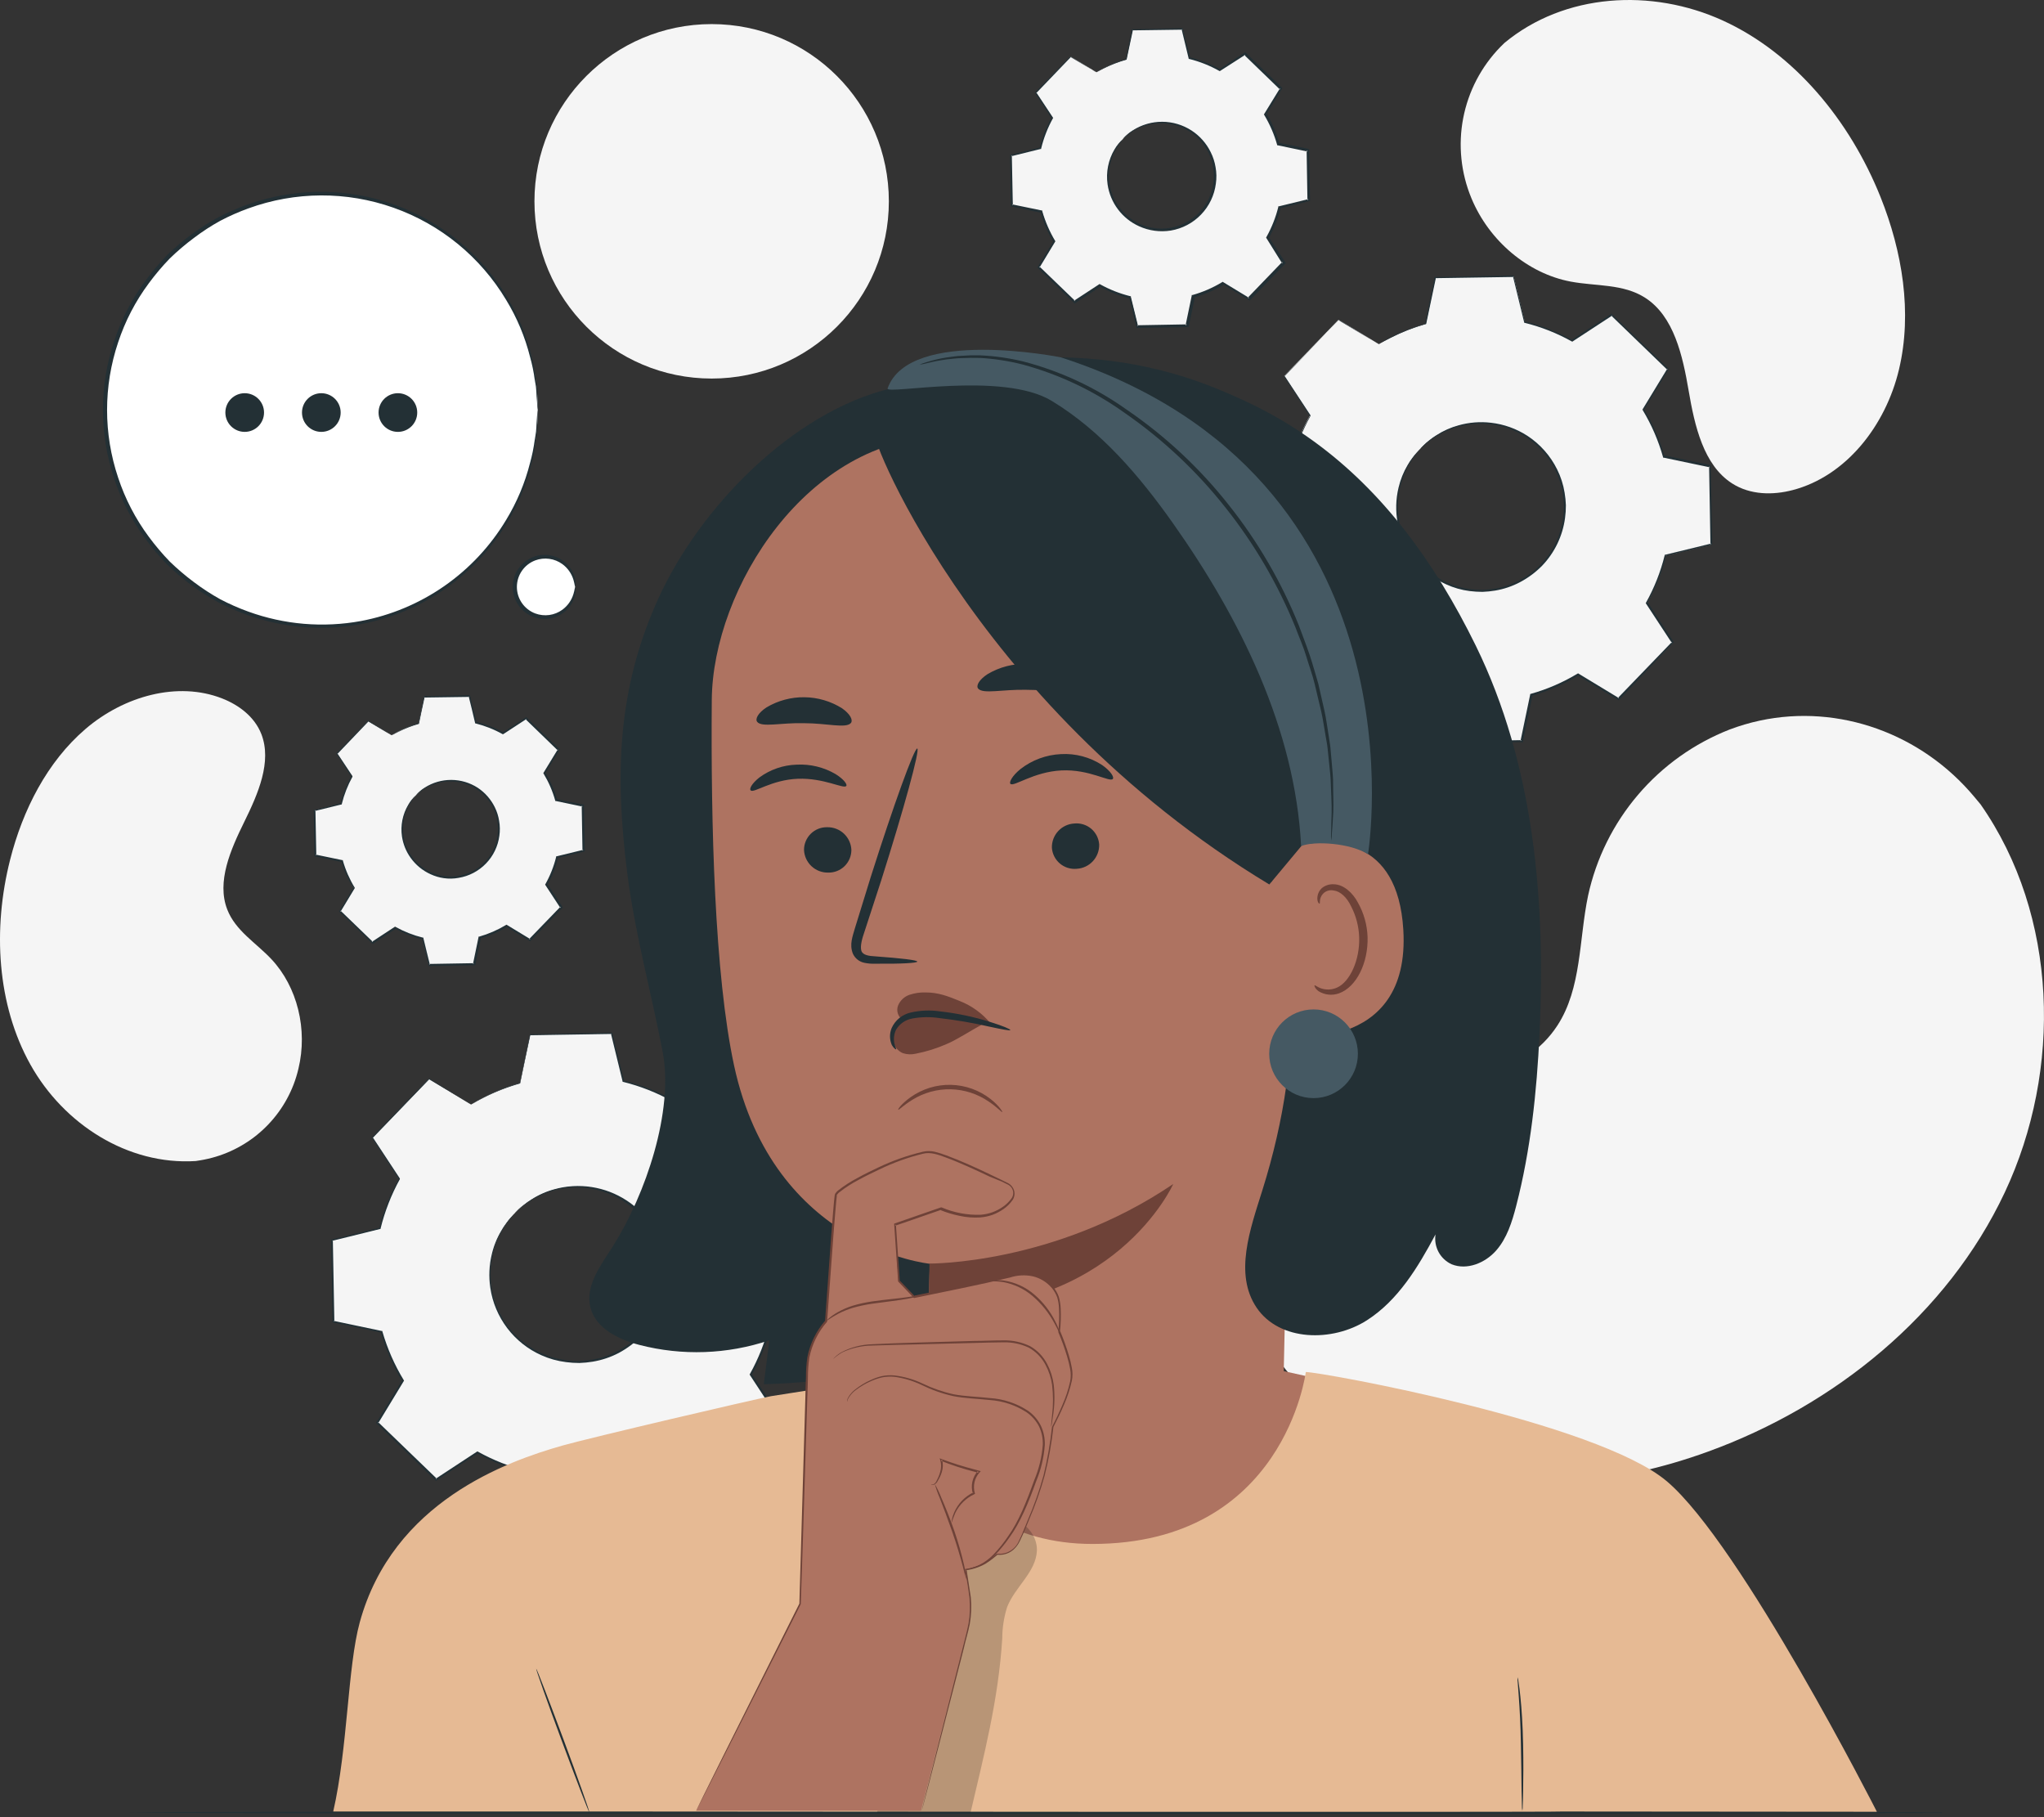<svg fill-rule="evenodd" height="128.0" preserveAspectRatio="xMinYMin meet" version="1.0" viewBox="0 0 144 128" width="144.0" xmlns="http://www.w3.org/2000/svg" xmlns:xlink="http://www.w3.org/1999/xlink"><rect x="0" y="0" width="144" height="128" fill="#333333" stroke="none"/><title>...</title><desc>...</desc><g clip="0 0 144 128" id="group" transform="scale(1,-1) translate(0,-128)"><g transform=""><g transform=" matrix(1,0,0,-1,0,128)"><g transform=""><path d="M 139.533 56.66 L 139.094 56.134 C 135.387 51.69 129.566 49.559 123.97 50.761 C 123.249 50.917 122.541 51.126 121.85 51.387 C 119.353 52.365 117.136 53.945 115.397 55.987 C 113.657 58.028 112.449 60.468 111.88 63.089 C 111.231 66.183 111.435 69.605 109.715 72.241 C 107.478 75.675 102.917 76.451 98.876 76.944 C 94.835 77.437 90.271 78.222 88.052 81.668 C 86.66 83.823 86.533 86.611 87.054 89.139 C 88.431 95.832 94.044 101.166 100.476 103.253 C 106.907 105.339 113.991 104.555 120.335 102.249 C 129.226 99.016 137.173 92.627 141.235 83.995 C 145.297 75.362 145.005 64.49 139.533 56.66 Z " style="stroke: none; stroke-opacity: 0.2; stroke-linecap: butt; stroke-width: 1; fill: rgb(96%,96%,96%); fill-rule: evenodd;"/></g><g transform=""><path d="M 105.986 3.026 L 105.703 3.306 C 104.356 4.687 103.445 6.433 103.082 8.327 C 102.719 10.222 102.921 12.181 103.661 13.962 C 104.906 16.969 107.633 19.266 110.649 19.834 C 112.423 20.171 114.35 19.975 115.905 20.977 C 117.931 22.279 118.545 25.057 118.966 27.522 C 119.387 29.988 120.009 32.766 122.038 34.059 C 123.31 34.868 124.892 34.889 126.302 34.519 C 130.036 33.542 132.839 30.009 133.786 26.016 C 134.733 22.023 134.02 17.714 132.481 13.872 C 130.325 8.493 126.413 3.751 121.383 1.451 C 116.353 -0.849 110.21 -0.479 105.986 3.026 Z " style="stroke: none; stroke-opacity: 0.2; stroke-linecap: butt; stroke-width: 1; fill: rgb(96%,96%,96%); fill-rule: evenodd;"/></g><g transform=""><path d="M 13.784 81.782 L 14.127 81.728 C 15.587 81.487 16.96 80.87 18.109 79.937 C 19.258 79.003 20.144 77.786 20.678 76.406 C 20.819 76.039 20.934 75.664 21.024 75.281 C 21.692 72.521 20.949 69.512 19.121 67.563 C 18.045 66.415 16.589 65.564 16.009 64.06 C 15.251 62.106 16.244 59.851 17.212 57.885 C 18.18 55.918 19.169 53.66 18.414 51.712 C 17.936 50.488 16.833 49.661 15.651 49.198 C 12.521 47.971 8.736 49.027 6.03 51.342 C 3.324 53.657 1.601 57.055 0.714 60.554 C -0.528 65.447 -0.209 70.777 2.142 74.987 C 4.493 79.196 9.012 82.083 13.784 81.782 Z " style="stroke: none; stroke-opacity: 0.2; stroke-linecap: butt; stroke-width: 1; fill: rgb(96%,96%,96%); fill-rule: evenodd;"/></g><g transform=""><path d="M 50.136 26.665 C 57.031 26.665 62.62 21.076 62.62 14.181 C 62.62 7.287 57.031 1.697 50.136 1.697 C 43.242 1.697 37.652 7.287 37.652 14.181 C 37.652 21.076 43.242 26.665 50.136 26.665 Z " style="stroke: none; stroke-opacity: 0.2; stroke-linecap: butt; stroke-width: 1; fill: rgb(96%,96%,96%); fill-rule: evenodd;"/></g><g transform=""><path d="M 135.321 127.668 L 135.694 127.668 L 136.812 127.668 L 136.812 127.701 C 130.552 127.737 104.304 127.761 72.886 127.761 L 26.625 127.737 L 12.604 127.701 L 8.792 127.686 L 7.803 127.686 L 7.463 127.686 L 7.803 127.686 L 8.792 127.686 L 12.604 127.638 L 26.625 127.614 L 72.886 127.59 C 104.304 127.59 130.552 127.617 136.812 127.653 L 136.812 127.686 L 135.694 127.686 C 135.444 127.674 135.321 127.668 135.321 127.668 Z " style="stroke: none; stroke-opacity: 0.2; stroke-linecap: butt; stroke-width: 1; fill: rgb(14%,19%,21%); fill-rule: evenodd;"/></g><g transform=""><path d="M 37.678 31.343 C 39.05 23.036 33.429 15.19 25.123 13.818 C 16.816 12.446 8.97 18.067 7.598 26.374 C 6.226 34.68 11.847 42.526 20.154 43.899 C 28.46 45.271 36.306 39.649 37.678 31.343 Z " style="stroke: none; stroke-opacity: 0.2; stroke-linecap: butt; stroke-width: 1; fill: rgb(100%,100%,100%); fill-rule: evenodd;"/></g><g transform=""><path d="M 37.882 28.861 C 37.864 28.78 37.855 28.697 37.851 28.614 C 37.851 28.437 37.824 28.196 37.8 27.89 C 37.8 27.73 37.779 27.553 37.767 27.358 C 37.755 27.162 37.704 26.952 37.668 26.723 C 37.599 26.193 37.491 25.668 37.346 25.154 C 36.989 23.731 36.418 22.371 35.654 21.119 C 33.846 18.102 31.045 15.809 27.731 14.634 C 24.416 13.46 20.796 13.476 17.493 14.681 C 16.817 14.925 16.159 15.216 15.523 15.55 C 14.877 15.905 14.258 16.307 13.671 16.753 C 13.069 17.199 12.497 17.685 11.96 18.208 C 11.428 18.757 10.934 19.342 10.481 19.958 C 9.543 21.219 8.814 22.623 8.322 24.116 C 7.284 27.206 7.284 30.551 8.322 33.642 C 8.814 35.135 9.542 36.54 10.478 37.803 C 10.932 38.418 11.426 39.003 11.957 39.553 C 12.497 40.075 13.069 40.563 13.671 41.011 C 14.26 41.455 14.879 41.857 15.523 42.214 C 16.159 42.547 16.817 42.837 17.493 43.08 C 20.032 44.002 22.771 44.232 25.428 43.744 C 27.537 43.347 29.538 42.508 31.3 41.282 C 33.061 40.057 34.544 38.472 35.651 36.633 C 36.414 35.382 36.985 34.023 37.343 32.601 C 37.488 32.086 37.595 31.56 37.665 31.029 C 37.701 30.8 37.743 30.59 37.764 30.394 C 37.785 30.199 37.788 30.021 37.797 29.862 C 37.821 29.561 37.836 29.315 37.848 29.141 C 37.851 29.058 37.861 28.975 37.879 28.894 C 37.884 28.976 37.884 29.058 37.879 29.141 C 37.879 29.318 37.879 29.558 37.854 29.865 C 37.854 30.027 37.854 30.205 37.836 30.4 C 37.818 30.596 37.782 30.812 37.752 31.044 C 37.691 31.579 37.59 32.108 37.452 32.628 C 37.11 34.069 36.549 35.45 35.789 36.721 C 34.68 38.588 33.187 40.199 31.408 41.446 C 29.63 42.693 27.607 43.548 25.473 43.955 C 22.771 44.465 19.983 44.241 17.397 43.308 C 16.708 43.062 16.037 42.769 15.388 42.43 C 14.732 42.072 14.101 41.671 13.5 41.228 C 12.885 40.773 12.302 40.278 11.753 39.745 C 11.212 39.185 10.71 38.59 10.25 37.962 C 9.293 36.676 8.549 35.245 8.046 33.723 C 6.987 30.571 6.987 27.16 8.046 24.008 C 8.548 22.485 9.293 21.053 10.253 19.769 C 10.712 19.14 11.214 18.545 11.756 17.986 C 12.305 17.451 12.889 16.955 13.506 16.5 C 14.106 16.055 14.737 15.653 15.394 15.298 C 16.042 14.958 16.713 14.665 17.403 14.42 C 19.987 13.488 22.774 13.267 25.473 13.779 C 27.611 14.188 29.638 15.048 31.418 16.301 C 33.198 17.554 34.691 19.172 35.798 21.046 C 36.558 22.317 37.119 23.698 37.461 25.139 C 37.599 25.66 37.7 26.19 37.761 26.726 C 37.791 26.958 37.827 27.168 37.845 27.367 C 37.864 27.565 37.845 27.739 37.864 27.902 C 37.864 28.203 37.882 28.449 37.888 28.626 C 37.89 28.705 37.888 28.783 37.882 28.861 L 37.882 28.861 Z " style="stroke: none; stroke-opacity: 0.2; stroke-linecap: butt; stroke-width: 1; fill: rgb(14%,19%,21%); fill-rule: evenodd;"/></g><g transform=""><path d="M 40.521 41.341 C 40.521 41.763 40.396 42.175 40.162 42.525 C 39.928 42.876 39.594 43.149 39.205 43.31 C 38.815 43.472 38.386 43.514 37.973 43.431 C 37.559 43.349 37.179 43.145 36.881 42.847 C 36.583 42.549 36.38 42.169 36.298 41.755 C 36.217 41.341 36.259 40.912 36.421 40.523 C 36.583 40.133 36.856 39.801 37.207 39.567 C 37.558 39.333 37.971 39.208 38.393 39.209 C 38.672 39.209 38.95 39.264 39.208 39.371 C 39.466 39.478 39.701 39.636 39.899 39.834 C 40.097 40.032 40.253 40.267 40.36 40.525 C 40.467 40.784 40.522 41.061 40.521 41.341 L 40.521 41.341 Z " style="stroke: none; stroke-opacity: 0.2; stroke-linecap: butt; stroke-width: 1; fill: rgb(100%,100%,100%); fill-rule: evenodd;"/></g><g transform=""><path d="M 40.521 41.342 C 40.494 41.342 40.494 41.152 40.398 40.837 C 40.264 40.394 39.99 40.006 39.616 39.733 C 39.345 39.536 39.029 39.409 38.697 39.364 C 38.365 39.318 38.027 39.355 37.713 39.471 C 37.332 39.614 37.003 39.869 36.771 40.203 C 36.539 40.538 36.415 40.935 36.415 41.342 C 36.415 41.748 36.539 42.146 36.771 42.48 C 37.003 42.814 37.332 43.069 37.713 43.212 C 38.027 43.328 38.365 43.365 38.697 43.32 C 39.029 43.274 39.345 43.147 39.616 42.95 C 39.989 42.677 40.263 42.29 40.398 41.847 C 40.494 41.546 40.494 41.342 40.521 41.342 C 40.568 41.517 40.568 41.702 40.521 41.877 C 40.422 42.369 40.15 42.809 39.754 43.119 C 39.459 43.353 39.109 43.508 38.737 43.57 C 38.365 43.632 37.984 43.599 37.629 43.474 C 37.188 43.318 36.806 43.029 36.536 42.647 C 36.266 42.265 36.121 41.809 36.121 41.342 C 36.121 40.874 36.266 40.418 36.536 40.036 C 36.806 39.654 37.188 39.366 37.629 39.21 C 37.984 39.084 38.365 39.05 38.737 39.112 C 39.109 39.174 39.459 39.33 39.754 39.565 C 40.15 39.874 40.422 40.314 40.521 40.806 C 40.568 40.982 40.568 41.166 40.521 41.342 L 40.521 41.342 Z " style="stroke: none; stroke-opacity: 0.2; stroke-linecap: butt; stroke-width: 1; fill: rgb(14%,19%,21%); fill-rule: evenodd;"/></g><g transform=""><path d="M 17.239 30.421 C 17.991 30.421 18.601 29.812 18.601 29.059 C 18.601 28.307 17.991 27.697 17.239 27.697 C 16.487 27.697 15.877 28.307 15.877 29.059 C 15.877 29.812 16.487 30.421 17.239 30.421 Z " style="stroke: none; stroke-opacity: 0.2; stroke-linecap: butt; stroke-width: 1; fill: rgb(14%,19%,21%); fill-rule: evenodd;"/></g><g transform=""><path d="M 22.637 30.421 C 23.39 30.421 24 29.812 24 29.059 C 24 28.307 23.39 27.697 22.637 27.697 C 21.885 27.697 21.275 28.307 21.275 29.059 C 21.275 29.812 21.885 30.421 22.637 30.421 Z " style="stroke: none; stroke-opacity: 0.2; stroke-linecap: butt; stroke-width: 1; fill: rgb(14%,19%,21%); fill-rule: evenodd;"/></g><g transform=""><path d="M 28.032 30.421 C 28.784 30.421 29.394 29.812 29.394 29.059 C 29.394 28.307 28.784 27.697 28.032 27.697 C 27.28 27.697 26.67 28.307 26.67 29.059 C 26.67 29.812 27.28 30.421 28.032 30.421 Z " style="stroke: none; stroke-opacity: 0.2; stroke-linecap: butt; stroke-width: 1; fill: rgb(14%,19%,21%); fill-rule: evenodd;"/></g><g transform=""><path d="M 27.592 51.786 C 28.188 51.428 28.828 51.15 29.495 50.959 L 29.889 49.077 L 33.074 49.02 L 33.531 50.89 C 34.203 51.059 34.849 51.319 35.452 51.662 L 37.063 50.61 L 39.361 52.805 L 38.365 54.45 C 38.724 55.045 39.002 55.685 39.192 56.353 L 41.074 56.747 L 41.132 59.931 L 39.261 60.382 C 39.097 61.057 38.843 61.706 38.504 62.312 L 39.556 63.924 L 37.346 66.212 L 35.701 65.217 C 35.106 65.575 34.466 65.853 33.798 66.044 L 33.404 67.926 L 30.22 67.983 L 29.763 66.113 C 29.089 65.947 28.44 65.693 27.833 65.355 L 26.224 66.407 L 23.933 64.198 L 24.928 62.559 C 24.57 61.964 24.292 61.324 24.101 60.656 L 22.222 60.262 L 22.162 57.075 L 24.026 56.62 C 24.192 55.946 24.447 55.297 24.784 54.69 L 23.726 53.082 L 25.936 50.791 L 27.58 51.786 L 27.592 51.786 Z M 29.291 56.028 C 28.822 56.514 28.507 57.128 28.387 57.793 C 28.266 58.458 28.346 59.144 28.615 59.763 C 28.884 60.383 29.331 60.908 29.9 61.274 C 30.468 61.639 31.132 61.828 31.807 61.817 C 32.483 61.805 33.139 61.593 33.695 61.208 C 34.25 60.823 34.678 60.282 34.926 59.653 C 35.173 59.024 35.229 58.337 35.085 57.676 C 34.942 57.016 34.606 56.413 34.12 55.944 C 33.468 55.315 32.594 54.971 31.688 54.986 C 30.782 55.002 29.92 55.377 29.291 56.028 L 29.291 56.028 Z " style="stroke: none; stroke-opacity: 0.2; stroke-linecap: butt; stroke-width: 1; fill: rgb(96%,96%,96%); fill-rule: evenodd;"/></g><g transform=""><path d="M 29.291 56.026 C 29.473 55.808 29.689 55.621 29.931 55.473 C 30.49 55.119 31.137 54.932 31.798 54.936 C 32.459 54.939 33.105 55.132 33.66 55.491 C 34.176 55.835 34.591 56.31 34.863 56.868 C 35.011 57.168 35.113 57.49 35.163 57.821 C 35.225 58.167 35.231 58.52 35.181 58.867 C 35.085 59.604 34.754 60.291 34.237 60.825 C 33.721 61.359 33.046 61.714 32.313 61.835 C 31.968 61.899 31.614 61.906 31.267 61.856 C 30.946 61.811 30.634 61.718 30.34 61.582 C 29.771 61.326 29.281 60.922 28.921 60.413 C 28.607 59.972 28.401 59.463 28.32 58.927 C 28.205 58.152 28.361 57.361 28.762 56.687 C 28.901 56.44 29.08 56.218 29.291 56.029 C 29.117 56.248 28.957 56.478 28.813 56.718 C 28.443 57.385 28.309 58.157 28.431 58.909 C 28.511 59.425 28.712 59.914 29.017 60.338 C 29.366 60.824 29.839 61.208 30.386 61.45 C 30.679 61.584 30.991 61.672 31.312 61.709 C 31.644 61.756 31.982 61.749 32.313 61.688 C 33.014 61.571 33.658 61.233 34.152 60.721 C 34.645 60.21 34.961 59.554 35.052 58.849 C 35.145 58.195 35.041 57.528 34.751 56.934 C 34.507 56.43 34.14 55.996 33.685 55.67 C 33.229 55.344 32.7 55.136 32.145 55.067 C 31.387 54.972 30.619 55.135 29.965 55.53 C 29.73 55.681 29.505 55.846 29.291 56.026 L 29.291 56.026 Z " style="stroke: none; stroke-opacity: 0.2; stroke-linecap: butt; stroke-width: 1; fill: rgb(14%,19%,21%); fill-rule: evenodd;"/></g><g transform=""><path d="M 27.593 51.783 C 27.556 51.766 27.521 51.747 27.488 51.726 L 27.172 51.542 L 25.936 50.809 L 25.966 50.809 L 23.765 53.112 L 23.765 53.061 L 24.83 54.666 L 24.83 54.691 L 24.83 54.715 C 24.496 55.319 24.243 55.965 24.078 56.636 L 24.078 56.666 L 24.048 56.666 L 22.178 57.126 L 22.223 57.072 C 22.241 58.073 22.262 59.138 22.283 60.256 L 22.235 60.196 L 24.12 60.587 L 24.156 60.587 L 24.156 60.626 C 24.345 61.288 24.622 61.922 24.98 62.511 L 25.001 62.547 L 24.98 62.58 L 23.985 64.228 L 23.985 64.141 L 26.276 66.351 L 26.186 66.351 L 27.794 65.295 L 27.833 65.271 L 27.872 65.292 C 28.474 65.625 29.117 65.878 29.785 66.044 L 29.83 66.044 L 29.83 66.089 C 29.971 66.69 30.13 67.313 30.287 67.959 L 30.212 67.899 L 33.396 67.845 L 33.321 67.905 C 33.444 67.304 33.576 66.669 33.711 66.02 L 33.711 65.975 L 33.76 65.975 C 34.42 65.786 35.053 65.511 35.642 65.157 L 35.684 65.133 L 35.723 65.157 L 37.368 66.155 L 37.271 66.155 L 39.484 63.867 L 39.484 63.963 L 38.429 62.352 L 38.405 62.313 L 38.426 62.273 C 38.762 61.673 39.016 61.029 39.181 60.361 L 39.181 60.316 L 39.223 60.316 L 41.093 59.859 L 41.036 59.931 C 41.018 58.845 41 57.783 40.982 56.747 L 41.042 56.816 L 39.157 56.422 L 39.114 56.422 L 39.114 56.383 C 38.928 55.72 38.653 55.085 38.297 54.495 L 38.276 54.459 L 38.297 54.423 L 39.298 52.781 L 39.298 52.862 L 37.013 50.647 L 37.085 50.647 L 35.476 51.699 L 35.446 51.717 L 35.416 51.717 C 34.814 51.379 34.17 51.124 33.501 50.956 L 33.471 50.956 L 33.471 50.926 C 33.309 50.247 33.17 49.633 33.02 49.056 L 33.065 49.089 L 29.881 49.134 L 29.914 49.107 C 29.755 49.859 29.613 50.475 29.514 50.989 C 29.012 51.13 28.524 51.319 28.059 51.554 C 27.902 51.63 27.791 51.693 27.716 51.735 C 27.679 51.756 27.641 51.776 27.602 51.792 L 27.71 51.723 C 27.782 51.678 27.893 51.612 28.047 51.531 C 28.508 51.279 28.995 51.078 29.499 50.929 L 29.481 50.95 C 29.586 50.436 29.712 49.817 29.863 49.062 L 29.863 49.035 L 29.893 49.035 L 33.074 48.969 L 33.113 48.969 L 33.113 49.005 C 33.254 49.582 33.414 50.208 33.576 50.875 L 33.537 50.836 C 34.217 51.002 34.873 51.258 35.485 51.597 L 35.425 51.597 L 37.034 50.538 L 37.073 50.511 L 37.106 50.544 C 37.834 51.242 38.594 51.975 39.4 52.754 L 39.439 52.79 L 39.412 52.832 L 38.417 54.48 L 38.417 54.411 C 38.781 55.01 39.062 55.655 39.253 56.329 L 39.202 56.281 L 41.084 56.669 L 41.141 56.669 L 41.141 56.726 C 41.162 57.763 41.18 58.831 41.201 59.91 L 41.201 59.97 L 41.144 59.985 L 39.274 60.445 L 39.331 60.388 C 39.164 61.07 38.906 61.727 38.564 62.34 L 38.564 62.258 L 39.62 63.867 L 39.653 63.921 L 39.611 63.963 L 37.401 66.254 L 37.356 66.299 L 37.301 66.269 L 35.657 65.271 L 35.753 65.271 C 35.153 65.634 34.506 65.915 33.832 66.107 L 33.886 66.047 C 33.751 66.693 33.618 67.337 33.495 67.932 L 33.495 67.992 L 33.435 67.992 L 30.251 68.049 L 30.188 68.049 L 30.188 67.989 C 30.028 67.343 29.887 66.706 29.73 66.119 L 29.785 66.176 C 29.104 66.008 28.448 65.749 27.836 65.406 L 27.912 65.406 L 26.303 66.462 L 26.255 66.492 L 26.213 66.453 L 23.924 64.24 L 23.882 64.201 L 23.913 64.153 L 24.911 62.508 L 24.911 62.577 C 24.537 61.987 24.245 61.349 24.042 60.68 L 24.09 60.728 L 22.205 60.331 L 22.157 60.331 L 22.157 60.283 C 22.139 59.165 22.123 58.1 22.105 57.099 L 22.105 57.054 L 22.151 57.054 L 24.027 56.567 L 23.988 56.606 C 24.155 55.928 24.412 55.276 24.751 54.666 L 24.751 54.715 L 23.702 53.103 L 23.684 53.076 L 23.705 53.052 L 25.93 50.758 L 25.948 50.758 L 27.151 51.509 L 27.451 51.705 L 27.593 51.783 Z " style="stroke: none; stroke-opacity: 0.2; stroke-linecap: butt; stroke-width: 1; fill: rgb(14%,19%,21%); fill-rule: evenodd;"/></g><g transform=""><path d="M 97.138 24.247 C 98.172 23.625 99.285 23.144 100.446 22.816 L 101.125 19.553 L 106.637 19.457 L 107.43 22.692 C 108.594 22.979 109.714 23.419 110.762 24 L 113.546 22.175 L 117.512 26.003 L 115.786 28.85 C 116.409 29.883 116.891 30.996 117.217 32.157 L 120.48 32.837 L 120.576 38.348 L 117.341 39.142 C 117.056 40.309 116.616 41.432 116.033 42.483 L 117.858 45.267 L 114.03 49.233 L 111.183 47.507 C 110.149 48.129 109.037 48.61 107.875 48.938 L 107.196 52.2 L 101.688 52.297 L 100.894 49.061 C 99.727 48.776 98.604 48.336 97.553 47.753 L 94.766 49.578 L 90.8 45.748 L 92.529 42.901 C 91.904 41.868 91.422 40.755 91.095 39.593 L 87.832 38.914 L 87.736 33.402 L 90.972 32.611 C 91.258 31.445 91.698 30.322 92.279 29.271 L 90.475 26.487 L 94.303 22.521 L 97.15 24.247 L 97.138 24.247 Z M 100.076 31.589 C 99.263 32.431 98.719 33.494 98.511 34.645 C 98.302 35.797 98.441 36.983 98.907 38.056 C 99.374 39.129 100.148 40.039 101.132 40.672 C 102.116 41.305 103.265 41.631 104.435 41.611 C 105.604 41.59 106.741 41.223 107.703 40.556 C 108.664 39.889 109.405 38.952 109.834 37.864 C 110.262 36.775 110.358 35.584 110.11 34.441 C 109.861 33.298 109.279 32.254 108.438 31.442 C 107.309 30.354 105.794 29.758 104.226 29.785 C 102.658 29.813 101.166 30.462 100.076 31.589 L 100.076 31.589 Z " style="stroke: none; stroke-opacity: 0.2; stroke-linecap: butt; stroke-width: 1; fill: rgb(96%,96%,96%); fill-rule: evenodd;"/></g><g transform=""><path d="M 100.076 31.587 L 100.142 31.518 L 100.344 31.319 C 100.449 31.209 100.564 31.109 100.687 31.019 C 100.848 30.885 101.019 30.764 101.198 30.655 C 101.681 30.342 102.209 30.107 102.764 29.957 C 103.5 29.751 104.269 29.689 105.028 29.777 C 105.951 29.88 106.836 30.197 107.614 30.703 C 108.508 31.291 109.228 32.107 109.701 33.066 C 109.959 33.583 110.136 34.135 110.227 34.705 C 110.277 34.998 110.307 35.295 110.317 35.592 C 110.318 35.894 110.298 36.195 110.257 36.494 C 110.087 37.757 109.521 38.933 108.639 39.852 C 108.188 40.31 107.67 40.696 107.103 40.998 C 106.552 41.292 105.957 41.495 105.341 41.599 C 105.043 41.649 104.741 41.679 104.439 41.69 C 104.137 41.689 103.836 41.67 103.537 41.633 C 102.964 41.561 102.405 41.401 101.88 41.16 C 100.905 40.722 100.065 40.031 99.448 39.158 C 98.961 38.468 98.628 37.681 98.469 36.852 C 98.31 36.022 98.33 35.168 98.528 34.347 C 98.659 33.788 98.875 33.251 99.168 32.757 C 99.271 32.574 99.387 32.401 99.517 32.236 C 99.607 32.109 99.707 31.989 99.818 31.879 L 100.01 31.674 C 100.031 31.65 100.053 31.627 100.076 31.605 C 100.076 31.605 100.061 31.635 100.019 31.683 L 99.842 31.9 C 99.741 32.014 99.648 32.136 99.565 32.264 C 99.442 32.43 99.332 32.605 99.234 32.787 C 98.956 33.281 98.754 33.814 98.633 34.368 C 98.465 35.1 98.44 35.858 98.558 36.599 C 98.695 37.499 99.044 38.355 99.574 39.095 C 100.182 39.945 101.006 40.617 101.962 41.04 C 102.473 41.273 103.018 41.427 103.576 41.494 C 103.864 41.532 104.155 41.55 104.445 41.548 C 104.74 41.539 105.035 41.509 105.326 41.458 C 106.55 41.251 107.675 40.658 108.537 39.765 C 109.4 38.872 109.954 37.727 110.119 36.497 C 110.157 36.204 110.176 35.909 110.176 35.613 C 110.168 35.323 110.14 35.033 110.092 34.747 C 110.005 34.191 109.834 33.652 109.584 33.148 C 108.99 31.923 107.989 30.943 106.752 30.376 C 105.515 29.809 104.119 29.689 102.803 30.039 C 102.254 30.181 101.729 30.405 101.246 30.703 C 101.067 30.808 100.895 30.924 100.732 31.052 C 100.607 31.142 100.489 31.243 100.38 31.352 L 100.169 31.539 C 100.097 31.569 100.079 31.59 100.076 31.587 Z " style="stroke: none; stroke-opacity: 0.2; stroke-linecap: butt; stroke-width: 1; fill: rgb(14%,19%,21%); fill-rule: evenodd;"/></g><g transform=""><path d="M 97.14 24.247 C 97.14 24.247 97.08 24.217 96.957 24.145 L 96.412 23.82 L 94.281 22.542 L 94.311 22.542 C 93.337 23.556 92.053 24.897 90.492 26.517 L 90.492 26.469 C 91.045 27.311 91.662 28.249 92.323 29.25 L 92.323 29.274 L 92.323 29.299 C 91.743 30.347 91.304 31.469 91.018 32.633 L 91.018 32.663 L 90.988 32.663 L 87.753 33.46 L 87.795 33.406 C 87.828 35.141 87.861 36.984 87.897 38.917 L 87.849 38.857 L 91.112 39.533 L 91.148 39.533 L 91.148 39.569 C 91.477 40.726 91.959 41.833 92.582 42.862 L 92.603 42.895 L 92.582 42.943 L 90.856 45.791 L 90.856 45.706 L 94.822 49.531 L 94.732 49.531 L 97.516 47.706 L 97.555 47.682 L 97.594 47.703 C 98.64 48.284 99.758 48.724 100.92 49.011 L 100.965 49.011 L 100.965 49.056 C 101.214 50.069 101.485 51.175 101.758 52.291 L 101.683 52.234 L 107.195 52.135 L 107.119 52.198 C 107.333 51.166 107.564 50.054 107.799 48.935 L 107.799 48.89 L 107.844 48.875 C 108.999 48.551 110.106 48.072 111.133 47.453 L 111.133 47.453 L 111.175 47.429 L 111.215 47.453 L 114.062 49.179 L 113.966 49.179 L 117.793 45.213 L 117.793 45.309 L 115.968 42.525 L 115.944 42.486 L 115.965 42.444 C 116.548 41.4 116.989 40.282 117.276 39.121 L 117.276 39.076 L 117.321 39.076 L 120.559 38.286 L 120.502 38.358 C 120.468 36.48 120.436 34.642 120.406 32.846 L 120.463 32.919 L 117.204 32.236 L 117.162 32.236 L 117.162 32.197 C 116.836 31.038 116.355 29.927 115.734 28.896 L 115.713 28.86 L 115.734 28.811 L 117.463 25.967 L 117.463 26.048 L 113.509 22.227 L 113.581 22.227 L 110.794 24.049 L 110.767 24.07 L 110.736 24.052 C 109.691 23.467 108.571 23.025 107.408 22.738 L 107.378 22.738 L 107.378 22.708 L 106.59 19.473 L 106.635 19.509 L 101.124 19.593 L 101.16 19.566 C 100.883 20.871 100.658 21.938 100.472 22.825 L 100.456 22.825 C 99.586 23.068 98.742 23.399 97.937 23.811 C 97.669 23.944 97.477 24.055 97.335 24.112 C 97.194 24.169 97.14 24.217 97.14 24.217 C 97.14 24.217 97.203 24.175 97.329 24.1 C 97.456 24.025 97.648 23.91 97.913 23.772 C 98.716 23.363 99.56 23.036 100.429 22.798 L 100.399 22.798 C 100.583 21.896 100.802 20.841 101.07 19.536 L 101.07 19.509 L 101.097 19.509 L 106.608 19.4 L 106.644 19.4 L 106.644 19.436 C 106.891 20.438 107.152 21.496 107.444 22.672 L 107.405 22.636 C 108.578 22.923 109.707 23.365 110.764 23.95 L 110.706 23.95 L 113.491 22.122 L 113.53 22.094 L 113.563 22.128 L 117.532 25.952 L 117.571 25.988 L 117.544 26.033 L 115.818 28.884 L 115.818 28.811 C 116.445 29.844 116.93 30.957 117.261 32.119 L 117.207 32.068 L 120.469 32.747 L 120.526 32.747 L 120.526 32.807 C 120.56 34.599 120.594 36.437 120.626 38.319 L 120.626 38.376 L 120.565 38.376 L 117.33 39.17 L 117.387 39.115 C 117.098 40.29 116.653 41.42 116.064 42.477 L 116.064 42.399 L 117.889 45.183 L 117.926 45.234 L 117.88 45.279 L 114.08 49.287 L 114.038 49.332 L 113.984 49.299 L 111.136 47.574 L 111.224 47.574 C 110.19 48.197 109.078 48.681 107.916 49.011 L 107.973 48.953 C 107.739 50.072 107.507 51.184 107.294 52.213 L 107.294 52.276 L 107.231 52.276 L 101.719 52.372 L 101.659 52.372 L 101.644 52.312 C 101.371 51.197 101.1 50.09 100.85 49.077 L 100.907 49.134 C 99.733 48.843 98.603 48.397 97.546 47.808 L 97.621 47.808 L 94.837 49.633 L 94.786 49.666 L 94.744 49.624 L 90.781 45.794 L 90.742 45.754 L 90.772 45.706 L 92.498 42.862 L 92.498 42.943 C 91.875 41.909 91.393 40.797 91.063 39.636 L 91.112 39.681 L 87.849 38.998 L 87.801 38.998 L 87.801 38.95 C 87.767 37.014 87.737 35.177 87.711 33.439 L 87.711 33.394 L 87.756 33.394 L 90.991 32.606 L 90.955 32.642 C 91.246 31.471 91.692 30.343 92.281 29.29 L 92.281 29.338 L 90.477 26.547 L 90.459 26.52 L 90.48 26.499 C 92.047 24.885 93.343 23.553 94.32 22.542 L 94.335 22.542 L 94.35 22.542 L 96.454 23.838 L 96.996 24.172 L 97.14 24.247 Z " style="stroke: none; stroke-opacity: 0.2; stroke-linecap: butt; stroke-width: 1; fill: rgb(14%,19%,21%); fill-rule: evenodd;"/></g><g transform=""><path d="M 77.246 5.088 C 77.904 4.695 78.612 4.392 79.351 4.186 L 79.784 2.099 L 83.304 2.039 L 83.813 4.108 C 84.559 4.29 85.278 4.572 85.95 4.947 L 87.73 3.78 L 90.265 6.227 L 89.162 8.047 C 89.553 8.705 89.857 9.413 90.064 10.151 L 92.147 10.584 L 92.21 14.105 L 90.142 14.613 C 89.957 15.36 89.674 16.079 89.3 16.751 L 90.466 18.531 L 88.022 21.063 L 86.218 19.959 C 85.559 20.352 84.852 20.655 84.113 20.861 L 83.68 22.945 L 80.156 23.008 L 79.651 20.939 C 78.904 20.755 78.186 20.472 77.513 20.098 L 75.734 21.264 L 73.199 18.82 L 74.302 16.997 C 73.909 16.34 73.606 15.632 73.4 14.893 L 71.317 14.46 L 71.232 10.942 L 73.301 10.437 C 73.483 9.69 73.765 8.971 74.14 8.299 L 72.973 6.519 L 75.421 3.984 L 77.246 5.088 Z M 79.125 9.778 C 78.605 10.316 78.256 10.995 78.122 11.731 C 77.988 12.467 78.076 13.226 78.373 13.912 C 78.671 14.598 79.166 15.181 79.795 15.585 C 80.424 15.99 81.159 16.199 81.906 16.186 C 82.654 16.173 83.381 15.939 83.996 15.512 C 84.61 15.086 85.084 14.486 85.358 13.79 C 85.631 13.094 85.692 12.332 85.533 11.602 C 85.373 10.871 85.001 10.204 84.462 9.685 C 84.105 9.34 83.683 9.068 83.22 8.885 C 82.758 8.703 82.264 8.614 81.767 8.622 C 81.27 8.631 80.779 8.738 80.323 8.936 C 79.868 9.134 79.455 9.421 79.11 9.778 L 79.125 9.778 Z " style="stroke: none; stroke-opacity: 0.2; stroke-linecap: butt; stroke-width: 1; fill: rgb(96%,96%,96%); fill-rule: evenodd;"/></g><g transform=""><path d="M 79.11 9.779 C 79.311 9.541 79.55 9.338 79.816 9.177 C 80.434 8.783 81.152 8.575 81.885 8.578 C 82.617 8.581 83.333 8.796 83.948 9.195 C 84.525 9.572 84.991 10.098 85.294 10.717 C 85.462 11.05 85.577 11.407 85.637 11.775 C 85.707 12.157 85.715 12.548 85.658 12.933 C 85.554 13.752 85.189 14.516 84.616 15.112 C 84.044 15.708 83.295 16.103 82.48 16.24 C 81.724 16.36 80.949 16.256 80.252 15.939 C 79.665 15.675 79.153 15.266 78.765 14.752 C 78.376 14.237 78.124 13.633 78.03 12.996 C 77.904 12.138 78.078 11.263 78.52 10.518 C 78.68 10.244 78.883 9.997 79.122 9.788 C 78.932 10.033 78.757 10.289 78.596 10.554 C 78.187 11.292 78.039 12.146 78.175 12.978 C 78.264 13.546 78.486 14.086 78.821 14.553 C 79.205 15.088 79.724 15.513 80.324 15.783 C 80.991 16.079 81.731 16.17 82.45 16.045 C 83.223 15.914 83.934 15.538 84.479 14.974 C 85.024 14.41 85.374 13.686 85.478 12.909 C 85.532 12.541 85.527 12.168 85.463 11.802 C 85.41 11.444 85.302 11.096 85.141 10.771 C 84.871 10.214 84.466 9.734 83.963 9.374 C 83.46 9.014 82.875 8.785 82.261 8.708 C 81.425 8.604 80.578 8.783 79.855 9.216 C 79.597 9.391 79.348 9.578 79.11 9.779 Z " style="stroke: none; stroke-opacity: 0.2; stroke-linecap: butt; stroke-width: 1; fill: rgb(14%,19%,21%); fill-rule: evenodd;"/></g><g transform=""><path d="M 77.247 5.087 L 77.13 5.024 L 76.781 4.823 L 75.413 4.011 L 75.449 4.011 L 73.001 6.561 L 73.001 6.5 L 74.177 8.277 L 74.195 8.305 L 74.177 8.335 C 73.808 9.002 73.53 9.716 73.35 10.457 L 73.35 10.493 L 73.314 10.493 L 71.233 11.008 L 71.284 10.941 C 71.305 12.051 71.33 13.226 71.354 14.462 L 71.296 14.393 L 73.38 14.823 L 73.425 14.823 L 73.425 14.868 C 73.634 15.6 73.938 16.301 74.327 16.955 L 74.351 16.994 L 74.327 17.036 L 73.227 18.858 L 73.212 18.756 L 75.749 21.2 L 75.641 21.2 L 77.421 20.034 L 77.466 20.004 L 77.511 20.031 C 78.174 20.398 78.882 20.677 79.616 20.861 L 79.67 20.861 L 79.67 20.915 C 79.83 21.561 80.004 22.268 80.178 22.98 L 80.088 22.911 L 83.609 22.848 L 83.522 22.923 C 83.657 22.265 83.805 21.555 83.955 20.84 L 83.955 20.782 L 84.009 20.782 C 84.74 20.577 85.44 20.273 86.09 19.88 L 86.09 19.88 L 86.138 19.85 L 86.186 19.88 L 88.005 20.984 L 87.891 20.984 L 90.335 18.449 L 90.335 18.564 L 89.226 16.784 L 89.196 16.738 L 89.223 16.69 C 89.592 16.029 89.872 15.321 90.055 14.586 L 90.055 14.531 L 90.11 14.531 L 92.178 14.026 L 92.109 14.114 C 92.091 12.911 92.07 11.735 92.052 10.59 L 92.118 10.674 L 90.034 10.238 L 89.986 10.238 L 89.971 10.19 C 89.764 9.457 89.461 8.756 89.069 8.103 L 89.042 8.061 L 89.069 8.019 L 90.176 6.215 L 90.176 6.308 L 87.644 3.858 L 87.734 3.858 L 85.966 4.991 L 85.933 5.012 L 85.897 4.994 C 85.232 4.619 84.519 4.336 83.778 4.152 L 83.741 4.152 L 83.741 4.116 C 83.561 3.364 83.396 2.688 83.242 2.048 L 83.296 2.09 L 79.772 2.138 L 79.815 2.105 C 79.634 2.938 79.49 3.608 79.37 4.188 L 79.37 4.206 L 79.352 4.206 C 78.797 4.362 78.258 4.571 77.743 4.829 C 77.572 4.913 77.442 4.982 77.364 5.027 C 77.323 5.051 77.281 5.073 77.238 5.093 L 77.358 5.015 C 77.436 4.967 77.559 4.892 77.728 4.802 C 78.239 4.532 78.776 4.315 79.331 4.155 L 79.309 4.179 C 79.424 3.608 79.562 2.925 79.73 2.093 L 79.73 2.06 L 79.763 2.06 L 83.284 1.984 L 83.329 1.984 L 83.329 2.026 L 83.862 4.08 L 83.817 4.035 C 84.567 4.219 85.29 4.502 85.966 4.877 L 85.897 4.877 L 87.674 3.704 L 87.722 3.674 L 87.761 3.713 L 90.299 6.155 L 90.344 6.2 L 90.314 6.251 L 89.217 8.064 L 89.217 7.98 C 89.616 8.645 89.928 9.36 90.143 10.106 L 90.08 10.048 L 92.163 10.478 L 92.229 10.493 L 92.229 10.56 C 92.251 11.706 92.272 12.881 92.293 14.084 L 92.293 14.153 L 92.223 14.171 L 90.176 14.679 L 90.242 14.613 C 90.053 15.371 89.764 16.102 89.382 16.784 L 89.382 16.69 L 90.549 18.47 L 90.588 18.53 L 90.537 18.584 L 88.092 21.119 L 88.041 21.173 L 87.978 21.134 L 86.159 20.031 L 86.252 20.031 C 85.588 20.434 84.871 20.744 84.123 20.954 L 84.189 20.885 C 84.042 21.6 83.889 22.31 83.756 22.968 L 83.741 23.041 L 83.666 23.041 L 80.145 23.101 L 80.073 23.101 L 80.055 23.032 C 79.881 22.316 79.706 21.609 79.55 20.963 L 79.616 21.029 C 78.862 20.842 78.136 20.556 77.457 20.178 L 77.547 20.178 L 75.767 21.342 L 75.71 21.381 L 75.659 21.333 L 73.125 18.888 L 73.076 18.843 L 73.113 18.786 L 74.216 16.982 L 74.216 17.063 C 73.817 16.398 73.507 15.683 73.296 14.937 L 73.356 14.992 L 71.272 14.553 L 71.212 14.553 L 71.212 14.495 C 71.194 13.26 71.176 12.09 71.158 10.975 L 71.158 10.89 L 71.209 10.89 L 73.278 10.388 L 73.233 10.433 C 73.42 9.682 73.706 8.959 74.084 8.283 L 74.084 8.341 L 72.926 6.561 L 72.905 6.528 L 72.932 6.5 L 75.392 3.978 L 75.407 3.978 L 75.428 3.978 L 76.772 4.811 L 77.115 5.027 C 77.193 5.057 77.247 5.087 77.247 5.087 Z " style="stroke: none; stroke-opacity: 0.2; stroke-linecap: butt; stroke-width: 1; fill: rgb(14%,19%,21%); fill-rule: evenodd;"/></g><g transform=""><path d="M 33.199 77.794 C 34.272 77.143 35.428 76.637 36.635 76.291 L 37.345 72.887 L 43.097 72.785 L 43.924 76.162 C 45.143 76.462 46.317 76.924 47.415 77.536 L 50.322 75.629 L 54.459 79.626 L 52.655 82.596 C 53.307 83.672 53.812 84.83 54.159 86.039 L 57.562 86.745 L 57.664 92.497 L 54.285 93.324 C 53.987 94.544 53.526 95.718 52.914 96.815 L 54.817 99.722 L 50.818 103.869 L 47.844 102.065 C 46.77 102.716 45.613 103.222 44.405 103.568 L 43.698 106.972 L 37.946 107.074 L 37.117 103.679 C 35.898 103.381 34.724 102.92 33.629 102.308 L 30.721 104.215 L 26.584 100.228 L 28.388 97.254 C 27.735 96.18 27.229 95.023 26.885 93.814 L 23.487 93.108 L 23.385 87.356 L 26.761 86.541 C 27.062 85.321 27.524 84.147 28.135 83.05 L 26.229 80.143 L 30.225 76.005 L 33.199 77.809 L 33.199 77.794 Z M 36.263 85.456 C 35.414 86.333 34.846 87.443 34.628 88.644 C 34.41 89.845 34.554 91.083 35.041 92.203 C 35.527 93.322 36.335 94.272 37.361 94.932 C 38.388 95.593 39.587 95.933 40.808 95.912 C 42.028 95.891 43.215 95.508 44.217 94.812 C 45.22 94.116 45.994 93.138 46.441 92.002 C 46.887 90.866 46.987 89.624 46.728 88.431 C 46.468 87.238 45.861 86.15 44.982 85.302 C 43.805 84.168 42.225 83.547 40.591 83.576 C 38.956 83.604 37.399 84.28 36.263 85.456 L 36.263 85.456 Z " style="stroke: none; stroke-opacity: 0.2; stroke-linecap: butt; stroke-width: 1; fill: rgb(96%,96%,96%); fill-rule: evenodd;"/></g><g transform=""><path d="M 36.263 85.454 C 36.284 85.428 36.307 85.404 36.332 85.381 L 36.54 85.174 C 36.652 85.065 36.773 84.965 36.9 84.873 C 37.068 84.734 37.246 84.608 37.433 84.495 C 37.937 84.168 38.489 83.923 39.068 83.767 C 39.919 83.531 40.81 83.479 41.682 83.614 C 42.555 83.749 43.389 84.067 44.129 84.549 C 44.85 85.014 45.466 85.626 45.936 86.345 C 46.406 87.064 46.719 87.874 46.856 88.722 C 46.908 89.028 46.939 89.338 46.949 89.648 C 46.95 89.965 46.93 90.281 46.889 90.595 C 46.806 91.24 46.619 91.868 46.336 92.453 C 46.042 93.055 45.659 93.608 45.199 94.095 C 44.728 94.574 44.188 94.979 43.596 95.298 C 43.021 95.599 42.401 95.807 41.759 95.914 C 41.447 95.966 41.132 95.997 40.815 96.007 C 40.505 96.008 40.194 95.988 39.886 95.947 C 39.581 95.909 39.28 95.849 38.984 95.767 C 38.7 95.687 38.421 95.586 38.151 95.466 C 37.198 95.043 36.367 94.385 35.737 93.555 C 35.106 92.724 34.695 91.747 34.543 90.715 C 34.424 89.926 34.46 89.122 34.648 88.346 C 34.784 87.761 35.011 87.201 35.319 86.686 C 35.425 86.496 35.546 86.314 35.68 86.142 C 35.769 86.01 35.869 85.886 35.98 85.772 L 36.179 85.556 L 36.251 85.484 C 36.251 85.484 36.233 85.514 36.191 85.565 L 36.004 85.79 C 35.895 85.909 35.795 86.036 35.704 86.169 C 35.577 86.344 35.462 86.527 35.358 86.716 C 35.065 87.232 34.85 87.788 34.721 88.367 C 34.399 89.751 34.571 91.204 35.205 92.476 C 35.84 93.747 36.897 94.758 38.196 95.334 C 38.46 95.455 38.732 95.555 39.011 95.634 C 39.297 95.713 39.589 95.771 39.883 95.809 C 40.182 95.846 40.484 95.865 40.785 95.866 C 41.094 95.855 41.401 95.822 41.705 95.77 C 42.335 95.669 42.945 95.466 43.509 95.168 C 44.677 94.561 45.616 93.59 46.182 92.402 C 46.456 91.833 46.637 91.224 46.72 90.598 C 46.761 90.292 46.782 89.984 46.783 89.675 C 46.773 89.373 46.743 89.071 46.693 88.773 C 46.603 88.193 46.423 87.63 46.161 87.104 C 45.685 86.13 44.959 85.3 44.056 84.699 C 43.337 84.212 42.523 83.883 41.667 83.734 C 40.812 83.585 39.934 83.618 39.092 83.833 C 38.518 83.981 37.97 84.216 37.466 84.528 C 37.278 84.636 37.099 84.758 36.931 84.894 C 36.799 84.984 36.675 85.085 36.561 85.195 L 36.341 85.391 C 36.293 85.436 36.266 85.457 36.263 85.454 Z " style="stroke: none; stroke-opacity: 0.2; stroke-linecap: butt; stroke-width: 1; fill: rgb(14%,19%,21%); fill-rule: evenodd;"/></g><g transform=""><path d="M 33.197 77.791 C 33.197 77.791 33.131 77.758 33.005 77.683 L 32.445 77.347 L 30.22 76.012 L 30.25 76.012 L 26.258 80.155 L 26.258 80.107 C 26.838 80.985 27.481 81.965 28.17 83.011 L 28.17 83.032 L 28.17 83.056 C 27.566 84.152 27.109 85.323 26.811 86.538 L 26.811 86.568 L 26.781 86.568 L 23.407 87.401 L 23.449 87.347 C 23.482 89.151 23.518 91.078 23.555 93.096 L 23.506 93.039 L 26.901 93.754 L 26.94 93.754 L 26.94 93.793 C 27.288 94.995 27.793 96.146 28.444 97.215 L 28.465 97.248 L 28.444 97.284 C 27.887 98.207 27.271 99.221 26.639 100.258 L 26.639 100.171 L 30.78 104.164 L 30.689 104.164 L 33.594 102.257 L 33.633 102.233 L 33.672 102.254 C 34.764 102.862 35.932 103.322 37.145 103.619 L 37.187 103.619 L 37.187 103.664 C 37.446 104.72 37.728 105.874 38.017 107.041 L 37.939 106.981 L 43.691 106.879 L 43.615 106.942 C 43.841 105.865 44.081 104.705 44.325 103.538 L 44.325 103.49 L 44.37 103.49 C 45.571 103.15 46.721 102.65 47.789 102.005 L 47.789 102.005 L 47.828 101.981 L 47.87 102.005 L 50.841 103.809 L 50.744 103.809 L 54.74 99.671 L 54.74 99.768 C 54.101 98.787 53.465 97.818 52.834 96.86 L 52.81 96.821 L 52.834 96.779 C 53.441 95.688 53.901 94.522 54.199 93.309 L 54.199 93.267 L 54.241 93.267 L 57.621 92.44 L 57.564 92.513 C 57.532 90.55 57.498 88.634 57.464 86.764 L 57.522 86.833 L 54.118 86.12 L 54.076 86.12 L 54.076 86.078 C 53.737 84.867 53.237 83.707 52.59 82.629 L 52.566 82.593 L 52.59 82.56 C 53.207 81.541 53.808 80.555 54.395 79.59 L 54.395 79.671 L 50.26 75.672 L 50.336 75.672 L 47.425 77.575 L 47.398 77.593 L 47.368 77.575 C 46.276 76.965 45.106 76.504 43.892 76.204 L 43.862 76.204 L 43.862 76.171 C 43.561 74.944 43.294 73.838 43.038 72.794 L 43.083 72.83 L 37.331 72.921 L 37.364 72.891 C 37.064 74.253 36.844 75.368 36.649 76.294 L 36.649 76.315 C 35.74 76.571 34.859 76.915 34.018 77.344 C 33.741 77.485 33.54 77.599 33.417 77.674 C 33.293 77.749 33.215 77.785 33.215 77.785 L 33.411 77.662 C 33.543 77.584 33.744 77.464 34.012 77.32 C 34.85 76.882 35.731 76.529 36.64 76.267 L 36.622 76.285 C 36.811 75.359 37.043 74.244 37.322 72.879 L 37.322 72.852 L 37.352 72.852 L 43.104 72.74 L 43.14 72.74 L 43.14 72.776 C 43.396 73.82 43.67 74.923 43.973 76.15 L 43.934 76.114 C 45.159 76.413 46.338 76.876 47.44 77.488 L 47.383 77.488 L 50.287 75.582 L 50.327 75.555 L 50.362 75.588 L 54.503 79.581 L 54.542 79.617 L 54.515 79.659 L 52.711 82.632 L 52.711 82.563 C 53.364 83.642 53.87 84.804 54.214 86.018 L 54.163 85.97 L 57.567 86.676 L 57.624 86.676 L 57.624 86.734 C 57.658 88.604 57.692 90.521 57.726 92.485 L 57.726 92.552 L 57.666 92.567 L 54.289 93.397 L 54.346 93.339 C 54.046 94.566 53.582 95.746 52.966 96.848 L 52.966 96.77 C 53.594 97.73 54.229 98.699 54.873 99.677 L 54.906 99.729 L 54.864 99.774 L 50.868 103.911 L 50.826 103.956 L 50.772 103.923 L 47.801 102.119 L 47.879 102.119 C 46.798 102.772 45.636 103.277 44.421 103.622 L 44.478 103.562 C 44.235 104.732 43.991 105.892 43.769 106.966 L 43.769 107.029 L 43.706 107.029 L 37.954 107.128 L 37.894 107.128 L 37.879 107.068 L 37.052 103.692 L 37.106 103.746 C 35.882 103.441 34.703 102.977 33.6 102.366 L 33.675 102.366 L 30.759 104.278 L 30.71 104.308 L 30.669 104.269 L 26.534 100.27 L 26.492 100.234 L 26.522 100.186 L 28.326 97.215 L 28.326 97.284 C 27.674 96.203 27.169 95.041 26.823 93.826 L 26.871 93.871 L 23.473 93.153 L 23.425 93.153 L 23.425 93.102 C 23.392 91.084 23.362 89.163 23.332 87.35 L 23.332 87.305 L 23.377 87.305 L 26.754 86.481 L 26.718 86.517 C 27.02 85.295 27.486 84.119 28.101 83.02 L 28.101 83.065 L 26.201 80.155 L 26.182 80.131 L 26.206 80.107 L 30.211 75.978 L 30.211 75.963 L 30.227 75.963 L 32.43 77.314 L 32.996 77.662 L 33.197 77.791 Z " style="stroke: none; stroke-opacity: 0.2; stroke-linecap: butt; stroke-width: 1; fill: rgb(14%,19%,21%); fill-rule: evenodd;"/></g><g transform=""><path d="M 97.002 98.223 C 96.329 97.787 87.347 95.92 87.347 95.92 L 65.699 96.485 L 57.945 97.913 C 57.945 97.913 56.507 121.967 56.721 122.409 C 56.934 122.851 72.897 122.581 73.321 123.011 C 73.745 123.441 88.484 125.028 88.484 125.028 L 102.125 100.55 L 97.002 98.223 Z " style="stroke: none; stroke-opacity: 0.2; stroke-linecap: butt; stroke-width: 1; fill: rgb(68%,45%,38%); fill-rule: evenodd;"/></g><g transform=""><path d="M 117.437 104.346 C 112.521 100.172 93.082 96.643 91.994 96.643 C 91.994 96.643 90.491 108.754 76.96 108.754 C 65.454 108.754 62.705 97.027 62.705 97.027 L 54.305 98.347 C 53.012 98.594 41.523 101.285 39.638 101.82 C 35.714 102.933 27.674 105.78 25.344 114.277 C 24.484 117.422 24.508 123.084 23.477 127.6 L 43.94 127.6 C 43.94 127.6 110.007 127.657 110.013 127.6 L 132.227 127.618 C 132.227 127.618 122.651 108.769 117.437 104.346 Z " style="stroke: none; stroke-opacity: 0.2; stroke-linecap: butt; stroke-width: 1; fill: rgb(90%,73%,58%); fill-rule: evenodd;"/></g><g transform=""><path d="M 41.519 127.656 C 41.477 127.656 40.617 125.416 39.577 122.623 C 38.536 119.829 37.739 117.55 37.773 117.535 C 37.806 117.52 38.675 119.772 39.715 122.568 C 40.755 125.365 41.558 127.641 41.519 127.656 Z " style="stroke: none; stroke-opacity: 0.2; stroke-linecap: butt; stroke-width: 1; fill: rgb(14%,19%,21%); fill-rule: evenodd;"/></g><g transform=""><path d="M 107.249 127.553 C 107.226 127.431 107.216 127.307 107.219 127.183 C 107.219 126.912 107.204 126.582 107.195 126.173 C 107.195 125.286 107.164 124.125 107.146 122.841 C 107.128 121.557 107.062 120.367 106.999 119.516 C 106.969 119.116 106.945 118.779 106.924 118.512 C 106.908 118.388 106.903 118.263 106.909 118.139 C 106.949 118.256 106.974 118.379 106.984 118.502 C 107.023 118.74 107.065 119.083 107.11 119.507 C 107.201 120.358 107.276 121.536 107.303 122.838 C 107.33 124.14 107.321 125.319 107.303 126.173 C 107.303 126.573 107.285 126.912 107.276 127.183 C 107.281 127.307 107.272 127.431 107.249 127.553 L 107.249 127.553 Z " style="stroke: none; stroke-opacity: 0.2; stroke-linecap: butt; stroke-width: 1; fill: rgb(14%,19%,21%); fill-rule: evenodd;"/></g><g transform=""><g transform=""><path d="M 68.378 127.666 C 69.304 123.694 70.338 119.756 70.609 115.408 C 70.611 114.664 70.725 113.926 70.946 113.216 C 71.487 111.791 72.999 110.735 73.05 109.211 C 73.086 107.614 71.246 106.424 69.689 106.724 C 68.131 107.025 66.947 108.42 66.415 109.927 C 65.882 111.433 65.87 113.063 65.813 114.659 C 65.645 118.712 62.71 123.718 61.787 127.666 Z " style="stroke: none; stroke-opacity: 0.2; stroke-linecap: butt; stroke-width: 0; fill: rgb(0%,0%,0%); fill-opacity: 0.2; fill-rule: evenodd;"/><path d="M 68.378 127.666 C 69.304 123.694 70.338 119.756 70.609 115.408 C 70.611 114.664 70.725 113.926 70.946 113.216 C 71.487 111.791 72.999 110.735 73.05 109.211 C 73.086 107.614 71.246 106.424 69.689 106.724 C 68.131 107.025 66.947 108.42 66.415 109.927 C 65.882 111.433 65.87 113.063 65.813 114.659 C 65.645 118.712 62.71 123.718 61.787 127.666 " style="stroke: none; stroke-opacity: 0.2; stroke-linecap: butt; stroke-width: 1; fill: none; fill-opacity: 0.2; fill-rule: evenodd;"/></g></g><g transform=""><path d="M 62.754 27.359 C 55.812 29.037 49.296 35.751 46.382 42.156 C 43.469 48.56 43.31 54.618 44.2 61.576 C 44.738 65.785 45.919 70.076 46.686 74.09 C 47.483 78.269 45.483 84.12 43.21 87.734 C 42.344 89.1 41.19 90.576 41.605 92.13 C 41.987 93.571 43.571 94.349 45.035 94.731 C 48.057 95.515 51.241 95.403 54.2 94.409 C 54.07 95.44 53.939 96.47 53.809 97.5 C 61.714 97.341 69.327 94.731 76.784 92.151 C 79.282 91.288 81.895 90.347 83.648 88.405 C 84.613 87.332 85.253 86.021 85.864 84.722 C 88.319 79.489 90.492 74.128 92.373 68.663 Z " style="stroke: none; stroke-opacity: 0.2; stroke-linecap: butt; stroke-width: 0; fill: rgb(14%,19%,21%); fill-rule: evenodd;"/><path d="M 62.754 27.359 C 55.812 29.037 49.296 35.751 46.382 42.156 C 43.469 48.56 43.31 54.618 44.2 61.576 C 44.738 65.785 45.919 70.076 46.686 74.09 C 47.483 78.269 45.483 84.12 43.21 87.734 C 42.344 89.1 41.19 90.576 41.605 92.13 C 41.987 93.571 43.571 94.349 45.035 94.731 C 48.057 95.515 51.241 95.403 54.2 94.409 C 54.07 95.44 53.939 96.47 53.809 97.5 C 61.714 97.341 69.327 94.731 76.784 92.151 C 79.282 91.288 81.895 90.347 83.648 88.405 C 84.613 87.332 85.253 86.021 85.864 84.722 C 88.319 79.489 90.492 74.128 92.373 68.663 " style="stroke: none; stroke-opacity: 0.2; stroke-linecap: butt; stroke-width: 1; fill: none; fill-opacity: 0.2; fill-rule: evenodd;"/></g><g transform=""><path d="M 98.296 36.882 C 92.282 29.549 84.236 25.328 74.762 25.171 C 69.416 25.081 67.206 26.193 63.355 27.231 C 59.503 28.268 56.033 30.334 53.733 33.596 C 51.006 37.466 48.715 41.801 48.197 46.525 C 47.668 51.36 47.139 56.228 47.503 61.081 C 47.867 65.933 49.187 70.816 52.043 74.752 L 64.371 76.899 C 71.187 77.13 78.097 77.353 84.738 75.799 C 91.38 74.244 97.833 70.669 101.39 64.851 C 106.339 56.751 104.288 44.219 98.296 36.882 Z " style="stroke: none; stroke-opacity: 0.2; stroke-linecap: butt; stroke-width: 1; fill: rgb(14%,19%,21%); fill-rule: evenodd;"/></g><g transform=""><path d="M 87.305 36.803 L 70.852 30.264 L 66.553 30.763 C 56.88 30.799 50.208 41.464 50.145 49.299 C 50.076 58.001 50.334 68.63 51.714 75.046 C 54.496 87.945 65.506 89.018 65.506 89.018 C 65.506 89.018 65.281 95.892 65.206 100.224 L 90.399 98.405 L 91.665 41.223 C 91.625 40.074 91.154 38.982 90.347 38.163 C 89.539 37.344 88.454 36.859 87.305 36.803 Z " style="stroke: none; stroke-opacity: 0.2; stroke-linecap: butt; stroke-width: 1; fill: rgb(68%,45%,38%); fill-rule: evenodd;"/></g><g transform=""><path d="M 56.643 59.868 C 56.661 60.303 56.85 60.714 57.168 61.013 C 57.486 61.311 57.908 61.473 58.344 61.464 C 58.558 61.469 58.77 61.432 58.968 61.354 C 59.166 61.276 59.347 61.159 59.5 61.01 C 59.652 60.861 59.773 60.682 59.856 60.486 C 59.938 60.289 59.98 60.078 59.98 59.865 C 59.961 59.43 59.772 59.02 59.455 58.721 C 59.138 58.423 58.717 58.261 58.281 58.268 C 58.068 58.263 57.856 58.3 57.657 58.378 C 57.459 58.456 57.278 58.574 57.125 58.722 C 56.972 58.872 56.851 59.05 56.768 59.246 C 56.685 59.443 56.642 59.654 56.643 59.868 L 56.643 59.868 Z " style="stroke: none; stroke-opacity: 0.2; stroke-linecap: butt; stroke-width: 1; fill: rgb(14%,19%,21%); fill-rule: evenodd;"/></g><g transform=""><path d="M 52.892 55.68 C 53.112 55.878 54.363 54.928 56.2 54.856 C 58.037 54.784 59.426 55.586 59.616 55.367 C 59.709 55.271 59.474 54.904 58.87 54.528 C 58.039 54.041 57.083 53.809 56.122 53.861 C 55.177 53.889 54.263 54.204 53.5 54.763 C 52.941 55.205 52.766 55.589 52.892 55.68 Z " style="stroke: none; stroke-opacity: 0.2; stroke-linecap: butt; stroke-width: 1; fill: rgb(14%,19%,21%); fill-rule: evenodd;"/></g><g transform=""><path d="M 64.622 67.732 C 64.622 67.63 63.498 67.497 61.678 67.365 C 61.215 67.344 60.776 67.278 60.683 66.968 C 60.59 66.659 60.722 66.138 60.915 65.591 L 62.078 62.025 C 63.69 56.95 64.826 52.788 64.622 52.725 C 64.418 52.662 62.947 56.724 61.336 61.8 C 60.951 63.05 60.582 64.245 60.229 65.384 C 60.085 65.913 59.817 66.52 60.091 67.188 C 60.166 67.346 60.276 67.485 60.413 67.594 C 60.55 67.702 60.711 67.779 60.882 67.816 C 61.139 67.871 61.403 67.893 61.666 67.882 C 63.504 67.9 64.622 67.834 64.622 67.732 Z " style="stroke: none; stroke-opacity: 0.2; stroke-linecap: butt; stroke-width: 1; fill: rgb(14%,19%,21%); fill-rule: evenodd;"/></g><g transform=""><path d="M 65.484 89.003 C 65.484 89.003 74.27 89.087 82.656 83.398 C 82.656 83.398 78.509 92.674 65.418 92.172 L 65.484 89.003 Z " style="stroke: none; stroke-opacity: 0.2; stroke-linecap: butt; stroke-width: 1; fill: rgb(43%,26%,22%); fill-rule: evenodd;"/></g><g transform=""><path d="M 53.339 50.841 C 53.664 51.262 55.023 50.895 56.647 50.941 C 58.261 50.941 59.614 51.334 59.954 50.919 C 60.101 50.718 59.903 50.3 59.323 49.891 C 58.528 49.393 57.611 49.123 56.672 49.112 C 55.734 49.1 54.811 49.347 54.004 49.825 C 53.399 50.222 53.195 50.637 53.339 50.841 Z " style="stroke: none; stroke-opacity: 0.2; stroke-linecap: butt; stroke-width: 1; fill: rgb(14%,19%,21%); fill-rule: evenodd;"/></g><g transform=""><path d="M 77.438 59.482 C 77.449 59.917 77.29 60.34 76.995 60.66 C 76.7 60.98 76.291 61.173 75.856 61.196 C 75.644 61.217 75.429 61.194 75.226 61.131 C 75.022 61.068 74.833 60.964 74.67 60.827 C 74.507 60.689 74.373 60.52 74.276 60.33 C 74.179 60.14 74.121 59.932 74.106 59.72 C 74.094 59.284 74.253 58.861 74.549 58.541 C 74.844 58.221 75.253 58.029 75.688 58.006 C 75.9 57.985 76.115 58.007 76.318 58.07 C 76.522 58.133 76.711 58.237 76.874 58.374 C 77.038 58.512 77.171 58.681 77.268 58.871 C 77.365 59.062 77.422 59.269 77.438 59.482 L 77.438 59.482 Z " style="stroke: none; stroke-opacity: 0.2; stroke-linecap: butt; stroke-width: 1; fill: rgb(14%,19%,21%); fill-rule: evenodd;"/></g><g transform=""><path d="M 78.397 54.869 C 78.183 55.122 76.743 54.169 74.774 54.268 C 72.804 54.367 71.415 55.447 71.187 55.215 C 71.076 55.113 71.286 54.668 71.887 54.175 C 72.707 53.536 73.705 53.167 74.744 53.119 C 75.768 53.06 76.785 53.33 77.645 53.889 C 78.277 54.334 78.505 54.755 78.397 54.869 Z " style="stroke: none; stroke-opacity: 0.2; stroke-linecap: butt; stroke-width: 1; fill: rgb(14%,19%,21%); fill-rule: evenodd;"/></g><g transform=""><path d="M 75.723 48.565 C 75.377 48.98 73.982 48.58 72.314 48.589 C 70.645 48.547 69.238 48.916 68.904 48.495 C 68.757 48.291 68.973 47.876 69.583 47.479 C 70.418 46.986 71.374 46.738 72.344 46.764 C 73.31 46.755 74.258 47.023 75.077 47.536 C 75.675 47.945 75.876 48.357 75.723 48.565 Z " style="stroke: none; stroke-opacity: 0.2; stroke-linecap: butt; stroke-width: 1; fill: rgb(14%,19%,21%); fill-rule: evenodd;"/></g><g transform=""><path d="M 103.962 45.465 C 98.144 33.624 89.415 25.731 73.816 25.166 L 86.195 55.327 C 92.016 63.778 92.013 74.028 88.94 83.821 C 88.08 86.564 86.92 89.736 88.531 92.114 C 90.143 94.492 93.871 94.555 96.301 92.998 C 98.499 91.588 99.891 89.272 101.133 86.951 C 101.068 87.378 101.144 87.815 101.349 88.195 C 101.555 88.575 101.879 88.877 102.272 89.056 C 103.349 89.489 104.626 88.966 105.396 88.094 C 106.166 87.222 106.524 86.07 106.815 84.946 C 107.838 80.995 108.265 76.915 108.46 72.838 C 108.905 63.499 108.078 53.856 103.962 45.465 Z " style="stroke: none; stroke-opacity: 0.2; stroke-linecap: butt; stroke-width: 1; fill: rgb(14%,19%,21%); fill-rule: evenodd;"/></g><g transform=""><path d="M 89.422 63.091 C 89.371 62.12 90.366 59.784 91.313 59.573 C 93.848 59.035 98.466 58.972 98.863 65.476 C 99.41 74.343 90.393 73.062 90.36 72.809 C 90.336 72.611 89.596 66.438 89.422 63.091 Z " style="stroke: none; stroke-opacity: 0.2; stroke-linecap: butt; stroke-width: 1; fill: rgb(68%,45%,38%); fill-rule: evenodd;"/></g><g transform=""><path d="M 92.609 69.407 C 92.645 69.377 92.771 69.507 93.039 69.609 C 93.416 69.745 93.831 69.728 94.196 69.564 C 95.098 69.161 95.808 67.624 95.754 66.025 C 95.73 65.263 95.535 64.516 95.185 63.839 C 94.885 63.207 94.425 62.777 93.95 62.723 C 93.767 62.684 93.576 62.71 93.41 62.798 C 93.245 62.887 93.117 63.03 93.048 63.204 C 92.945 63.46 93.012 63.631 92.966 63.649 C 92.921 63.667 92.765 63.514 92.816 63.144 C 92.846 62.922 92.953 62.717 93.117 62.564 C 93.352 62.368 93.653 62.269 93.959 62.287 C 94.644 62.287 95.3 62.889 95.657 63.562 C 96.081 64.309 96.317 65.146 96.346 66.004 C 96.397 67.793 95.585 69.522 94.326 69.972 C 94.091 70.055 93.841 70.085 93.594 70.059 C 93.347 70.033 93.109 69.952 92.897 69.822 C 92.639 69.633 92.585 69.437 92.609 69.407 Z " style="stroke: none; stroke-opacity: 0.2; stroke-linecap: butt; stroke-width: 1; fill: rgb(43%,26%,22%); fill-rule: evenodd;"/></g><g transform=""><path d="M 91.681 59.595 L 89.423 62.301 C 68.169 49.478 60.679 29.306 61.74 30.698 C 61.74 30.698 68.406 27.956 75.64 29.194 C 82.874 30.433 96.6 34.047 96.387 42.58 C 96.173 51.114 91.681 59.595 91.681 59.595 Z " style="stroke: none; stroke-opacity: 0.2; stroke-linecap: butt; stroke-width: 1; fill: rgb(14%,19%,21%); fill-rule: evenodd;"/></g><g transform=""><path d="M 63.303 71.909 C 63.002 72.044 62.861 73.021 62.954 73.412 C 62.994 73.584 63.075 73.744 63.189 73.879 C 63.304 74.013 63.449 74.118 63.613 74.185 C 63.904 74.279 64.216 74.291 64.515 74.221 C 65.255 74.078 65.977 73.853 66.668 73.55 C 67.401 73.25 68.439 72.561 69.154 72.188 C 68.002 71.605 66.52 71.364 65.296 71.223 C 64.862 71.141 64.412 71.219 64.031 71.443 Z " style="stroke: none; stroke-opacity: 0.2; stroke-linecap: butt; stroke-width: 0; fill: rgb(43%,26%,22%); fill-rule: evenodd;"/><path d="M 63.303 71.909 C 63.002 72.044 62.861 73.021 62.954 73.412 C 62.994 73.584 63.075 73.744 63.189 73.879 C 63.304 74.013 63.449 74.118 63.613 74.185 C 63.904 74.279 64.216 74.291 64.515 74.221 C 65.255 74.078 65.977 73.853 66.668 73.55 C 67.401 73.25 68.439 72.561 69.154 72.188 C 68.002 71.605 66.52 71.364 65.296 71.223 C 64.862 71.141 64.412 71.219 64.031 71.443 " style="stroke: none; stroke-opacity: 0.2; stroke-linecap: butt; stroke-width: 1; fill: none; fill-opacity: 0.2; fill-rule: evenodd;"/></g><g transform=""><path d="M 63.593 71.839 C 63.434 71.733 63.314 71.576 63.255 71.394 C 63.195 71.212 63.199 71.014 63.266 70.835 C 63.338 70.657 63.448 70.497 63.588 70.365 C 63.727 70.234 63.893 70.133 64.075 70.071 C 64.438 69.951 64.82 69.895 65.202 69.906 C 66.104 69.906 66.766 70.164 67.607 70.507 C 68.457 70.841 69.208 71.386 69.79 72.088 C 67.686 71.911 65.761 71.454 63.605 71.845 Z " style="stroke: none; stroke-opacity: 0.2; stroke-linecap: butt; stroke-width: 0; fill: rgb(43%,26%,22%); fill-rule: evenodd;"/><path d="M 63.593 71.839 C 63.434 71.733 63.314 71.576 63.255 71.394 C 63.195 71.212 63.199 71.014 63.266 70.835 C 63.338 70.657 63.448 70.497 63.588 70.365 C 63.727 70.234 63.893 70.133 64.075 70.071 C 64.438 69.951 64.82 69.895 65.202 69.906 C 66.104 69.906 66.766 70.164 67.607 70.507 C 68.457 70.841 69.208 71.386 69.79 72.088 C 67.686 71.911 65.761 71.454 63.605 71.845 " style="stroke: none; stroke-opacity: 0.2; stroke-linecap: butt; stroke-width: 1; fill: none; fill-opacity: 0.2; fill-rule: evenodd;"/></g><g transform=""><path d="M 63.133 73.916 C 63.114 73.934 62.973 73.856 62.832 73.615 C 62.748 73.426 62.704 73.222 62.701 73.016 C 62.699 72.809 62.738 72.604 62.817 72.413 C 62.941 72.138 63.127 71.897 63.361 71.707 C 63.595 71.518 63.87 71.386 64.164 71.321 C 64.837 71.165 65.534 71.138 66.218 71.24 C 67.426 71.374 68.618 71.625 69.778 71.992 C 70.68 72.271 71.194 72.497 71.176 72.557 C 71.157 72.617 70.595 72.509 69.693 72.314 C 68.532 72.047 67.356 71.847 66.172 71.712 C 65.543 71.617 64.901 71.627 64.275 71.742 C 64.037 71.783 63.81 71.876 63.611 72.013 C 63.412 72.151 63.246 72.33 63.124 72.539 C 62.979 72.843 62.941 73.188 63.015 73.516 C 63.075 73.76 63.16 73.877 63.133 73.916 Z " style="stroke: none; stroke-opacity: 0.2; stroke-linecap: butt; stroke-width: 1; fill: rgb(14%,19%,21%); fill-rule: evenodd;"/></g><g transform=""><path d="M 70.614 78.334 C 70.575 78.37 70.275 78.006 69.661 77.597 C 68.872 77.052 67.941 76.75 66.983 76.728 C 66.024 76.706 65.08 76.966 64.267 77.474 C 63.636 77.859 63.32 78.208 63.281 78.168 C 63.242 78.129 63.516 77.742 64.144 77.29 C 64.973 76.7 65.971 76.392 66.988 76.415 C 68.006 76.438 68.989 76.789 69.791 77.417 C 70.401 77.895 70.635 78.316 70.614 78.334 Z " style="stroke: none; stroke-opacity: 0.2; stroke-linecap: butt; stroke-width: 1; fill: rgb(43%,26%,22%); fill-rule: evenodd;"/></g><g transform=""><path d="M 92.54 77.35 C 94.265 77.35 95.664 75.951 95.664 74.226 C 95.664 72.5 94.265 71.102 92.54 71.102 C 90.815 71.102 89.416 72.5 89.416 74.226 C 89.416 75.951 90.815 77.35 92.54 77.35 Z " style="stroke: none; stroke-opacity: 0.2; stroke-linecap: butt; stroke-width: 1; fill: rgb(27%,35%,39%); fill-rule: evenodd;"/></g><g transform=""><path d="M 62.532 27.359 C 62.364 27.837 70.602 26.12 74.093 28.237 C 77.584 30.353 80.29 33.538 82.644 36.869 C 87.394 43.595 91.24 51.373 91.664 59.597 C 92.59 59.218 95.131 59.38 96.376 60.171 C 96.376 60.171 100.741 33.595 74.742 25.173 C 74.754 25.173 64.065 23.02 62.532 27.359 Z " style="stroke: none; stroke-opacity: 0.2; stroke-linecap: butt; stroke-width: 1; fill: rgb(27%,35%,39%); fill-rule: evenodd;"/></g><g transform=""><path d="M 64.781 25.685 C 64.937 25.613 65.099 25.556 65.265 25.513 C 65.735 25.364 66.216 25.252 66.703 25.177 C 67.021 25.144 67.373 25.068 67.764 25.062 L 68.365 25.029 L 69.024 25.029 C 70.058 25.072 71.085 25.217 72.091 25.462 C 74.7 26.14 77.165 27.287 79.364 28.848 C 82.093 30.71 84.522 32.977 86.568 35.571 C 88.62 38.15 90.286 41.014 91.511 44.074 C 91.77 44.786 92.043 45.472 92.272 46.155 C 92.5 46.837 92.678 47.508 92.873 48.154 L 93.306 50.057 C 93.441 50.659 93.508 51.26 93.607 51.828 C 93.646 52.129 93.703 52.388 93.727 52.658 C 93.751 52.929 93.775 53.193 93.799 53.452 C 93.838 53.966 93.895 54.45 93.913 54.904 C 93.913 55.806 93.959 56.597 93.928 57.234 C 93.898 57.872 93.856 58.362 93.832 58.705 C 93.83 58.876 93.811 59.047 93.778 59.216 C 93.766 59.045 93.766 58.873 93.778 58.702 C 93.778 58.356 93.799 57.863 93.814 57.231 C 93.829 56.6 93.769 55.815 93.745 54.913 C 93.718 54.462 93.655 53.981 93.607 53.47 C 93.58 53.217 93.553 52.953 93.526 52.685 C 93.499 52.418 93.438 52.144 93.393 51.861 C 93.291 51.302 93.216 50.71 93.078 50.105 C 92.939 49.501 92.777 48.873 92.63 48.223 C 92.482 47.574 92.23 46.921 92.028 46.239 C 91.827 45.556 91.523 44.886 91.261 44.182 C 90.031 41.156 88.375 38.321 86.343 35.763 C 84.321 33.201 81.93 30.953 79.247 29.094 C 77.08 27.541 74.653 26.387 72.082 25.685 C 71.097 25.432 70.09 25.274 69.075 25.213 L 68.377 25.207 L 67.776 25.225 C 67.388 25.225 67.039 25.288 66.724 25.312 C 66.239 25.375 65.759 25.467 65.286 25.588 C 65.121 25.633 64.952 25.665 64.781 25.685 L 64.781 25.685 Z " style="stroke: none; stroke-opacity: 0.2; stroke-linecap: butt; stroke-width: 1; fill: rgb(14%,19%,21%); fill-rule: evenodd;"/></g><g transform=""><path d="M 64.881 127.551 C 64.881 127.551 67.194 118.561 68.117 114.866 C 68.336 113.987 68.379 113.073 68.243 112.178 L 67.999 110.563 C 68.944 110.398 69.34 110.215 70.206 109.478 C 70.518 109.518 70.834 109.458 71.109 109.307 C 71.384 109.156 71.604 108.921 71.737 108.636 C 72.109 107.908 72.576 106.676 73.027 105.527 C 73.85 103.422 74.139 100.5 74.139 100.5 C 74.139 100.5 75.555 97.857 75.471 96.735 C 75.387 95.614 74.593 93.777 74.593 93.777 C 74.593 93.777 74.795 91.973 74.458 91.236 C 73.944 90.097 72.627 89.498 71.259 89.88 C 70.092 90.205 64.37 91.359 64.37 91.359 L 63.303 90.247 L 63.026 86.26 L 66.258 85.141 C 66.258 85.141 68.363 86.067 69.9 85.484 C 70.442 85.296 70.916 84.95 71.262 84.492 C 71.323 84.404 71.365 84.305 71.384 84.2 C 71.403 84.095 71.399 83.987 71.372 83.883 C 71.346 83.78 71.297 83.683 71.23 83.601 C 71.162 83.518 71.078 83.451 70.982 83.403 C 69.638 82.736 66.544 81.242 65.546 81.145 C 64.259 81.019 59.286 83.412 58.886 84.152 C 58.802 84.302 58.191 93.085 58.191 93.085 C 57.373 94.02 56.903 95.208 56.859 96.45 C 56.859 98.404 56.363 112.987 56.363 112.987 L 49.045 127.545 Z " style="stroke: none; stroke-opacity: 0.2; stroke-linecap: butt; stroke-width: 0; fill: rgb(68%,45%,38%); fill-rule: evenodd;"/><path d="M 64.881 127.551 C 64.881 127.551 67.194 118.561 68.117 114.866 C 68.336 113.987 68.379 113.073 68.243 112.178 L 67.999 110.563 C 68.944 110.398 69.34 110.215 70.206 109.478 C 70.518 109.518 70.834 109.458 71.109 109.307 C 71.384 109.156 71.604 108.921 71.737 108.636 C 72.109 107.908 72.576 106.676 73.027 105.527 C 73.85 103.422 74.139 100.5 74.139 100.5 C 74.139 100.5 75.555 97.857 75.471 96.735 C 75.387 95.614 74.593 93.777 74.593 93.777 C 74.593 93.777 74.795 91.973 74.458 91.236 C 73.944 90.097 72.627 89.498 71.259 89.88 C 70.092 90.205 64.37 91.359 64.37 91.359 L 63.303 90.247 L 63.026 86.26 L 66.258 85.141 C 66.258 85.141 68.363 86.067 69.9 85.484 C 70.442 85.296 70.916 84.95 71.262 84.492 C 71.323 84.404 71.365 84.305 71.384 84.2 C 71.403 84.095 71.399 83.987 71.372 83.883 C 71.346 83.78 71.297 83.683 71.23 83.601 C 71.162 83.518 71.078 83.451 70.982 83.403 C 69.638 82.736 66.544 81.242 65.546 81.145 C 64.259 81.019 59.286 83.412 58.886 84.152 C 58.802 84.302 58.191 93.085 58.191 93.085 C 57.373 94.02 56.903 95.208 56.859 96.45 C 56.859 98.404 56.363 112.987 56.363 112.987 L 49.045 127.545 " style="stroke: none; stroke-opacity: 0.2; stroke-linecap: butt; stroke-width: 1; fill: none; fill-opacity: 0.2; fill-rule: evenodd;"/></g><g transform=""><path d="M 49.045 127.546 C 49.045 127.546 49.081 127.459 49.165 127.29 L 49.532 126.541 C 49.863 125.88 50.344 124.909 50.966 123.655 L 56.315 112.957 L 56.315 112.978 C 56.396 110.176 56.487 107.055 56.586 103.657 C 56.634 101.961 56.685 100.202 56.739 98.377 C 56.739 97.923 56.766 97.475 56.781 97 C 56.777 96.529 56.81 96.059 56.88 95.593 C 57.069 94.638 57.505 93.749 58.143 93.013 L 58.125 93.058 C 58.266 91.092 58.412 89.066 58.564 86.979 C 58.603 86.459 58.645 85.936 58.688 85.409 C 58.712 85.145 58.733 84.88 58.757 84.616 C 58.772 84.48 58.781 84.357 58.802 84.21 C 58.807 84.17 58.816 84.131 58.829 84.093 L 58.898 84.005 C 58.94 83.947 58.991 83.895 59.048 83.852 C 59.477 83.517 59.934 83.222 60.416 82.971 C 60.891 82.706 61.382 82.469 61.878 82.234 C 62.877 81.757 63.924 81.387 65.002 81.131 C 65.284 81.063 65.579 81.063 65.862 81.131 C 66.137 81.2 66.408 81.285 66.673 81.386 C 67.206 81.582 67.729 81.801 68.249 82.03 C 68.769 82.258 69.286 82.502 69.803 82.749 L 70.579 83.124 L 70.964 83.314 C 71.11 83.378 71.235 83.482 71.325 83.614 C 71.418 83.745 71.47 83.901 71.474 84.062 C 71.478 84.223 71.433 84.381 71.346 84.516 C 71.174 84.762 70.962 84.977 70.717 85.151 C 70.474 85.323 70.209 85.464 69.93 85.569 C 69.648 85.67 69.353 85.732 69.055 85.755 C 68.569 85.785 68.081 85.747 67.606 85.644 C 67.133 85.548 66.671 85.408 66.225 85.226 L 66.282 85.226 L 63.053 86.344 L 63.116 86.242 C 63.211 87.585 63.302 88.914 63.39 90.229 L 63.369 90.181 L 64.436 91.294 L 64.367 91.273 C 66.658 90.8 68.91 90.371 71.081 89.838 C 71.625 89.665 72.204 89.636 72.762 89.754 C 73.315 89.885 73.811 90.19 74.178 90.623 C 74.36 90.839 74.501 91.085 74.596 91.351 C 74.67 91.615 74.713 91.888 74.725 92.162 C 74.75 92.699 74.734 93.237 74.677 93.771 L 74.677 93.735 C 74.917 94.3 75.124 94.879 75.3 95.467 C 75.388 95.758 75.46 96.054 75.513 96.354 C 75.572 96.652 75.572 96.958 75.513 97.256 C 75.384 97.835 75.199 98.4 74.96 98.943 C 74.731 99.481 74.482 99.998 74.217 100.506 L 74.217 100.482 C 74.091 101.646 73.885 102.799 73.598 103.934 C 73.3 105.003 72.929 106.051 72.488 107.07 C 72.287 107.569 72.085 108.062 71.854 108.534 C 71.742 108.778 71.58 108.995 71.379 109.172 C 71.176 109.345 70.93 109.46 70.666 109.502 C 70.536 109.524 70.404 109.529 70.272 109.517 L 70.224 109.517 L 70.269 109.517 L 70.251 109.532 L 70.179 109.593 L 70.032 109.713 C 69.842 109.872 69.641 110.016 69.431 110.146 C 69.005 110.387 68.536 110.544 68.05 110.606 L 68.093 110.546 C 68.189 111.216 68.3 111.863 68.393 112.509 C 68.454 113.137 68.43 113.77 68.321 114.391 C 68.204 114.993 68.02 115.558 67.897 116.117 L 67.485 117.726 C 66.95 119.8 66.493 121.583 66.117 123.039 L 65.251 126.379 C 65.149 126.758 65.074 127.047 65.023 127.245 C 64.972 127.444 64.939 127.546 64.939 127.546 C 64.939 127.546 64.96 127.444 65.008 127.245 L 65.221 126.376 L 66.06 123.027 C 66.427 121.568 66.878 119.785 67.401 117.711 C 67.533 117.19 67.67 116.652 67.81 116.099 C 67.942 115.543 68.111 114.972 68.225 114.379 C 68.332 113.766 68.354 113.141 68.291 112.521 C 68.213 111.887 68.099 111.234 67.99 110.564 L 67.99 110.513 L 68.041 110.513 C 68.514 110.45 68.971 110.297 69.385 110.062 C 69.596 109.933 69.796 109.791 69.987 109.635 L 70.128 109.517 L 70.2 109.457 L 70.218 109.457 L 70.266 109.442 L 70.32 109.442 C 70.441 109.454 70.562 109.449 70.681 109.427 C 70.926 109.381 71.156 109.275 71.348 109.117 C 71.541 108.96 71.691 108.756 71.785 108.525 C 72.013 108.059 72.212 107.569 72.41 107.07 C 72.848 106.056 73.216 105.013 73.511 103.949 C 73.788 102.818 73.989 101.67 74.112 100.512 L 74.112 100.512 C 74.377 100.01 74.623 99.49 74.849 98.958 C 75.085 98.425 75.267 97.87 75.393 97.301 C 75.448 97.015 75.448 96.721 75.393 96.435 C 75.339 96.142 75.269 95.852 75.182 95.566 C 75.009 94.983 74.802 94.409 74.563 93.849 L 74.563 93.831 L 74.563 93.759 C 74.62 93.233 74.635 92.703 74.608 92.175 C 74.599 91.911 74.558 91.649 74.485 91.396 C 74.396 91.149 74.265 90.921 74.097 90.719 C 73.748 90.311 73.279 90.024 72.756 89.901 C 72.222 89.788 71.666 89.818 71.147 89.989 C 68.968 90.509 66.722 90.954 64.427 91.426 L 64.385 91.426 L 64.355 91.396 L 63.288 90.28 L 63.27 90.262 L 63.27 90.232 C 63.18 88.917 63.088 87.589 62.996 86.248 L 62.996 86.188 L 63.053 86.17 L 66.282 85.049 L 66.31 85.049 L 66.34 85.049 C 67.208 85.422 68.149 85.599 69.094 85.566 C 69.377 85.543 69.656 85.484 69.924 85.388 C 70.19 85.289 70.443 85.156 70.675 84.992 C 70.909 84.828 71.113 84.624 71.277 84.39 C 71.347 84.281 71.384 84.153 71.381 84.022 C 71.378 83.892 71.337 83.766 71.262 83.659 C 71.186 83.552 71.082 83.469 70.961 83.419 L 70.576 83.227 L 69.731 82.884 C 69.217 82.637 68.7 82.397 68.183 82.168 C 67.666 81.94 67.145 81.717 66.619 81.525 C 66.093 81.332 65.561 81.131 65.026 81.266 C 63.959 81.528 62.923 81.902 61.935 82.382 C 61.442 82.616 60.952 82.851 60.48 83.112 C 60.008 83.358 59.56 83.647 59.142 83.975 C 59.091 84.011 59.046 84.055 59.009 84.105 L 58.952 84.174 C 58.95 84.2 58.95 84.226 58.952 84.252 C 58.937 84.369 58.922 84.51 58.91 84.64 C 58.886 84.904 58.862 85.166 58.841 85.43 C 58.799 85.958 58.757 86.481 58.715 87 C 58.561 89.081 58.414 91.11 58.27 93.077 L 58.27 93.101 L 58.252 93.122 C 57.629 93.834 57.204 94.698 57.019 95.626 C 56.951 96.084 56.918 96.546 56.919 97.009 C 56.919 97.472 56.892 97.933 56.877 98.386 C 56.823 100.213 56.769 101.973 56.715 103.669 C 56.61 107.058 56.511 110.179 56.414 112.99 C 54.126 117.521 52.292 121.159 51.023 123.667 C 50.392 124.918 49.899 125.883 49.565 126.541 C 49.4 126.866 49.264 127.116 49.183 127.284 C 49.102 127.453 49.045 127.546 49.045 127.546 Z " style="stroke: none; stroke-opacity: 0.2; stroke-linecap: butt; stroke-width: 1; fill: rgb(43%,26%,22%); fill-rule: evenodd;"/></g><g transform=""><path d="M 67.948 110.565 C 68.301 110.497 68.645 110.389 68.973 110.243 C 69.35 110.058 69.692 109.808 69.983 109.506 C 70.369 109.102 70.719 108.666 71.03 108.201 C 71.754 107.191 72.314 105.796 72.864 104.257 C 73.196 103.467 73.399 102.63 73.465 101.776 C 73.481 101.33 73.391 100.888 73.204 100.483 C 72.994 100.073 72.683 99.722 72.302 99.464 C 71.528 98.97 70.643 98.678 69.728 98.616 C 68.844 98.52 67.972 98.502 67.151 98.339 C 66.384 98.167 65.641 97.904 64.935 97.558 C 64.327 97.265 63.677 97.07 63.008 96.98 C 62.718 96.953 62.425 96.967 62.139 97.022 C 61.884 97.082 61.636 97.164 61.396 97.269 C 61.01 97.434 60.644 97.645 60.308 97.897 C 60.093 98.053 59.912 98.25 59.776 98.478 C 59.742 98.537 59.715 98.601 59.697 98.667 C 59.697 98.712 59.676 98.736 59.676 98.736 C 59.673 98.712 59.673 98.688 59.676 98.664 C 59.686 98.594 59.707 98.526 59.739 98.463 C 59.869 98.227 60.047 98.022 60.263 97.861 C 60.597 97.597 60.964 97.376 61.354 97.203 C 61.597 97.09 61.851 97 62.112 96.935 C 62.408 96.873 62.712 96.856 63.014 96.884 C 63.696 96.965 64.362 97.156 64.983 97.449 C 65.682 97.788 66.417 98.043 67.175 98.21 C 67.981 98.363 68.847 98.378 69.743 98.478 C 70.685 98.538 71.595 98.839 72.389 99.35 C 72.791 99.622 73.115 99.994 73.33 100.429 C 73.529 100.855 73.624 101.321 73.606 101.791 C 73.543 102.661 73.341 103.515 73.005 104.32 C 72.449 105.868 71.872 107.26 71.126 108.28 C 70.807 108.744 70.448 109.18 70.053 109.581 C 69.749 109.885 69.393 110.132 69.003 110.312 C 68.757 110.42 68.498 110.499 68.234 110.547 L 68.023 110.574 C 67.998 110.574 67.972 110.571 67.948 110.565 L 67.948 110.565 Z " style="stroke: none; stroke-opacity: 0.2; stroke-linecap: butt; stroke-width: 1; fill: rgb(43%,26%,22%); fill-rule: evenodd;"/></g><g transform=""><path d="M 68.108 111.312 C 67.992 110.982 67.897 110.644 67.822 110.302 C 67.656 109.677 67.407 108.817 67.085 107.897 C 66.763 106.977 66.442 106.129 66.207 105.522 C 66.065 105.2 65.948 104.868 65.856 104.529 C 66.031 104.834 66.183 105.152 66.309 105.479 C 66.571 106.081 66.911 106.905 67.236 107.846 C 67.51 108.648 67.742 109.464 67.93 110.29 C 67.999 110.609 68.05 110.867 68.077 111.045 C 68.101 111.132 68.111 111.222 68.108 111.312 L 68.108 111.312 Z " style="stroke: none; stroke-opacity: 0.2; stroke-linecap: butt; stroke-width: 1; fill: rgb(43%,26%,22%); fill-rule: evenodd;"/></g><g transform=""><path d="M 65.598 104.567 C 65.644 104.575 65.692 104.575 65.739 104.567 C 65.801 104.537 65.856 104.495 65.901 104.443 C 65.946 104.392 65.98 104.331 66.001 104.266 C 66.104 104.076 66.184 103.874 66.241 103.665 C 66.319 103.4 66.319 103.118 66.241 102.853 L 66.199 102.721 L 66.328 102.772 C 67.107 103.064 67.901 103.314 68.707 103.52 L 68.971 103.593 L 69.095 103.626 L 69.007 103.722 C 68.834 103.914 68.712 104.148 68.654 104.4 C 68.596 104.653 68.602 104.916 68.674 105.165 L 68.692 105.225 L 68.635 105.252 C 68.056 105.524 67.588 105.984 67.306 106.557 C 67.206 106.784 67.118 107.016 67.044 107.252 C 67.04 107.185 67.046 107.118 67.062 107.053 C 67.095 106.87 67.151 106.691 67.227 106.521 C 67.496 105.91 67.973 105.414 68.574 105.123 L 68.538 105.207 C 68.455 104.934 68.443 104.643 68.505 104.364 C 68.568 104.084 68.701 103.826 68.893 103.614 L 68.929 103.743 L 68.665 103.671 C 67.853 103.464 67.057 103.204 66.28 102.892 L 66.368 102.814 C 66.448 103.103 66.442 103.409 66.35 103.695 C 66.284 103.906 66.191 104.109 66.073 104.296 C 66.045 104.366 66.002 104.429 65.947 104.481 C 65.893 104.532 65.828 104.572 65.757 104.597 C 65.643 104.612 65.595 104.585 65.598 104.567 Z " style="stroke: none; stroke-opacity: 0.2; stroke-linecap: butt; stroke-width: 1; fill: rgb(43%,26%,22%); fill-rule: evenodd;"/></g><g transform=""><path d="M 58.699 95.726 C 58.74 95.67 58.788 95.618 58.84 95.573 C 58.987 95.438 59.15 95.321 59.325 95.224 C 59.978 94.893 60.697 94.709 61.429 94.686 C 63.276 94.593 65.816 94.539 68.63 94.454 C 69.334 94.454 70.017 94.409 70.687 94.415 C 71.339 94.399 71.986 94.539 72.572 94.824 C 73.087 95.118 73.505 95.556 73.775 96.084 C 74.012 96.536 74.168 97.027 74.235 97.533 C 74.316 98.262 74.299 98.998 74.187 99.722 C 74.154 99.978 74.121 100.173 74.1 100.309 C 74.09 100.377 74.076 100.446 74.058 100.513 C 74.05 100.444 74.05 100.374 74.058 100.306 C 74.076 100.152 74.094 99.957 74.118 99.704 C 74.206 98.985 74.206 98.258 74.118 97.539 C 74.047 97.048 73.89 96.572 73.655 96.135 C 73.392 95.63 72.987 95.212 72.491 94.933 C 71.928 94.665 71.31 94.534 70.687 94.551 C 70.029 94.551 69.34 94.581 68.636 94.596 C 65.828 94.677 63.276 94.716 61.438 94.779 C 60.711 94.788 59.993 94.952 59.334 95.26 C 59.107 95.393 58.894 95.549 58.699 95.726 L 58.699 95.726 Z " style="stroke: none; stroke-opacity: 0.2; stroke-linecap: butt; stroke-width: 1; fill: rgb(43%,26%,22%); fill-rule: evenodd;"/></g><g transform=""><path d="M 69.676 90.237 C 69.763 90.212 69.853 90.197 69.943 90.195 C 70.188 90.167 70.435 90.167 70.68 90.195 C 71.495 90.308 72.258 90.656 72.878 91.196 C 73.496 91.729 74.001 92.382 74.36 93.115 C 74.425 93.238 74.483 93.364 74.535 93.493 C 74.578 93.591 74.617 93.692 74.649 93.794 C 74.684 93.877 74.708 93.966 74.718 94.056 C 74.691 94.056 74.562 93.704 74.264 93.169 C 73.883 92.469 73.38 91.842 72.779 91.32 C 72.18 90.799 71.454 90.45 70.674 90.306 C 70.064 90.219 69.679 90.273 69.676 90.237 Z " style="stroke: none; stroke-opacity: 0.2; stroke-linecap: butt; stroke-width: 1; fill: rgb(43%,26%,22%); fill-rule: evenodd;"/></g><g transform=""><path d="M 58.191 93.059 C 58.191 93.059 58.255 92.981 58.393 92.864 C 58.588 92.699 58.798 92.553 59.021 92.428 C 59.352 92.241 59.702 92.089 60.065 91.974 C 60.51 91.841 60.964 91.741 61.424 91.673 C 62.398 91.532 63.279 91.466 63.91 91.372 C 64.542 91.279 64.933 91.201 64.939 91.225 C 64.856 91.269 64.766 91.3 64.674 91.315 C 64.499 91.366 64.247 91.421 63.928 91.484 C 63.297 91.604 62.425 91.691 61.445 91.832 C 60.993 91.897 60.546 91.992 60.107 92.115 C 59.751 92.221 59.406 92.359 59.075 92.527 C 58.513 92.822 58.209 93.083 58.191 93.059 Z " style="stroke: none; stroke-opacity: 0.2; stroke-linecap: butt; stroke-width: 1; fill: rgb(43%,26%,22%); fill-rule: evenodd;"/></g></g></g></g></svg>